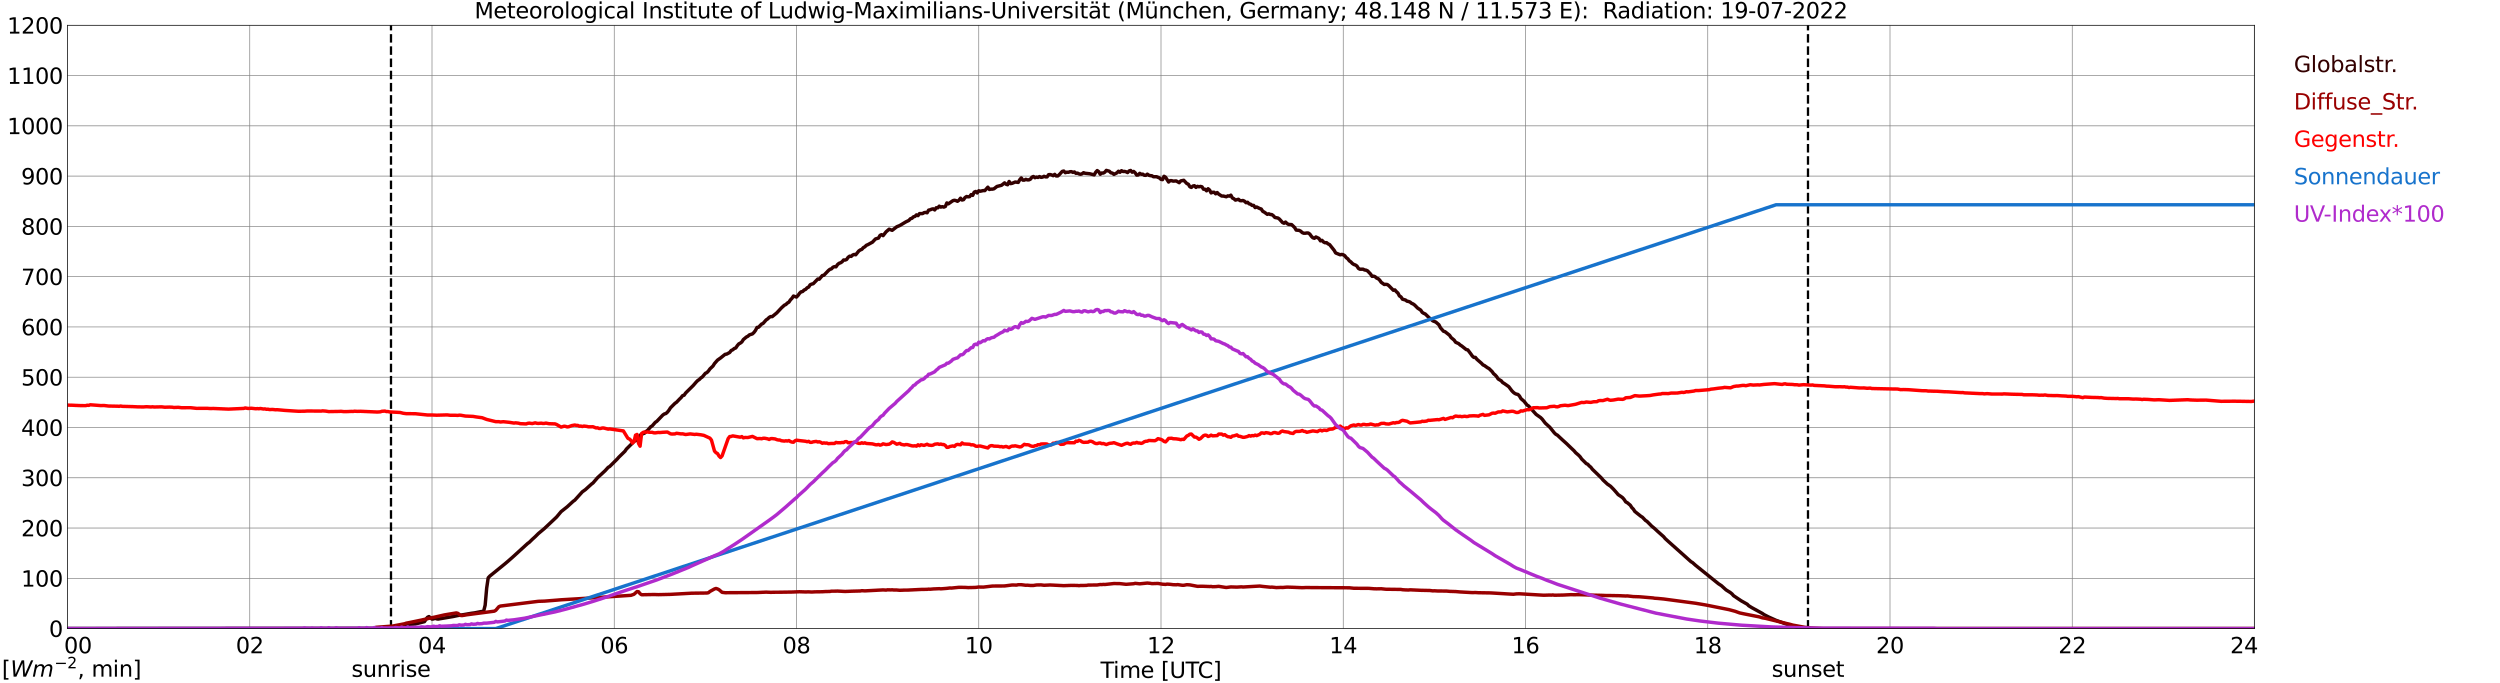 <?xml version="1.0" encoding="utf-8" standalone="no"?>
<!DOCTYPE svg PUBLIC "-//W3C//DTD SVG 1.1//EN"
  "http://www.w3.org/Graphics/SVG/1.1/DTD/svg11.dtd">
<svg xmlns:xlink="http://www.w3.org/1999/xlink" width="1085.4pt" height="296.64pt" viewBox="0 0 1085.4 296.64" xmlns="http://www.w3.org/2000/svg" version="1.1">
 <defs>
  <style type="text/css">*{stroke-linejoin: round; stroke-linecap: butt}</style>
 </defs>
 <g id="figure_1">
  <g id="patch_1">
   <path d="M 0 296.64 
L 1085.4 296.64 
L 1085.4 0 
L 0 0 
z
" style="fill: #ffffff"/>
  </g>
  <g id="axes_1">
   <g id="patch_2">
    <path d="M 29.306 272.909 
L 978.814 272.909 
L 978.814 10.976 
L 29.306 10.976 
z
" style="fill: #ffffff"/>
   </g>
   <g id="patch_3">
    <path d="M 978.814 272.909 
L 978.814 272.909 
L 978.814 10.976 
L 978.814 10.976 
z
" clip-path="url(#p9dd1145aef)" style="fill: #d3d3d3; opacity: 0.25; stroke: #d3d3d3; stroke-linejoin: miter"/>
   </g>
   <g id="matplotlib.axis_1">
    <g id="xtick_1">
     <g id="line2d_1">
      <path d="M 29.306 272.909 
L 29.306 10.976 
" clip-path="url(#p9dd1145aef)" style="fill: none; stroke: #808080; stroke-width: 0.3; stroke-linecap: square"/>
     </g>
     <g id="line2d_2"/>
     <g id="text_1">
      <!--    00 -->
      <g transform="translate(18.733 283.627) scale(0.095 -0.095)">
       <defs>
        <path id="DejaVuSans-20" transform="scale(0.016)"/>
        <path id="DejaVuSans-30" d="M 2034 4250 
Q 1547 4250 1301 3770 
Q 1056 3291 1056 2328 
Q 1056 1369 1301 889 
Q 1547 409 2034 409 
Q 2525 409 2770 889 
Q 3016 1369 3016 2328 
Q 3016 3291 2770 3770 
Q 2525 4250 2034 4250 
z
M 2034 4750 
Q 2819 4750 3233 4129 
Q 3647 3509 3647 2328 
Q 3647 1150 3233 529 
Q 2819 -91 2034 -91 
Q 1250 -91 836 529 
Q 422 1150 422 2328 
Q 422 3509 836 4129 
Q 1250 4750 2034 4750 
z
" transform="scale(0.016)"/>
       </defs>
       <use xlink:href="#DejaVuSans-20"/>
       <use xlink:href="#DejaVuSans-20" transform="translate(31.787 0)"/>
       <use xlink:href="#DejaVuSans-20" transform="translate(63.574 0)"/>
       <use xlink:href="#DejaVuSans-30" transform="translate(95.361 0)"/>
       <use xlink:href="#DejaVuSans-30" transform="translate(158.984 0)"/>
      </g>
     </g>
    </g>
    <g id="xtick_2">
     <g id="line2d_3">
      <path d="M 108.431 272.909 
L 108.431 10.976 
" clip-path="url(#p9dd1145aef)" style="fill: none; stroke: #808080; stroke-width: 0.3; stroke-linecap: square"/>
     </g>
     <g id="line2d_4"/>
     <g id="text_2">
      <!-- 02 -->
      <g transform="translate(102.387 283.627) scale(0.095 -0.095)">
       <defs>
        <path id="DejaVuSans-32" d="M 1228 531 
L 3431 531 
L 3431 0 
L 469 0 
L 469 531 
Q 828 903 1448 1529 
Q 2069 2156 2228 2338 
Q 2531 2678 2651 2914 
Q 2772 3150 2772 3378 
Q 2772 3750 2511 3984 
Q 2250 4219 1831 4219 
Q 1534 4219 1204 4116 
Q 875 4013 500 3803 
L 500 4441 
Q 881 4594 1212 4672 
Q 1544 4750 1819 4750 
Q 2544 4750 2975 4387 
Q 3406 4025 3406 3419 
Q 3406 3131 3298 2873 
Q 3191 2616 2906 2266 
Q 2828 2175 2409 1742 
Q 1991 1309 1228 531 
z
" transform="scale(0.016)"/>
       </defs>
       <use xlink:href="#DejaVuSans-30"/>
       <use xlink:href="#DejaVuSans-32" transform="translate(63.623 0)"/>
      </g>
     </g>
    </g>
    <g id="xtick_3">
     <g id="line2d_5">
      <path d="M 187.557 272.909 
L 187.557 10.976 
" clip-path="url(#p9dd1145aef)" style="fill: none; stroke: #808080; stroke-width: 0.3; stroke-linecap: square"/>
     </g>
     <g id="line2d_6"/>
     <g id="text_3">
      <!-- 04 -->
      <g transform="translate(181.513 283.627) scale(0.095 -0.095)">
       <defs>
        <path id="DejaVuSans-34" d="M 2419 4116 
L 825 1625 
L 2419 1625 
L 2419 4116 
z
M 2253 4666 
L 3047 4666 
L 3047 1625 
L 3713 1625 
L 3713 1100 
L 3047 1100 
L 3047 0 
L 2419 0 
L 2419 1100 
L 313 1100 
L 313 1709 
L 2253 4666 
z
" transform="scale(0.016)"/>
       </defs>
       <use xlink:href="#DejaVuSans-30"/>
       <use xlink:href="#DejaVuSans-34" transform="translate(63.623 0)"/>
      </g>
     </g>
    </g>
    <g id="xtick_4">
     <g id="line2d_7">
      <path d="M 266.683 272.909 
L 266.683 10.976 
" clip-path="url(#p9dd1145aef)" style="fill: none; stroke: #808080; stroke-width: 0.3; stroke-linecap: square"/>
     </g>
     <g id="line2d_8"/>
     <g id="text_4">
      <!-- 06 -->
      <g transform="translate(260.638 283.627) scale(0.095 -0.095)">
       <defs>
        <path id="DejaVuSans-36" d="M 2113 2584 
Q 1688 2584 1439 2293 
Q 1191 2003 1191 1497 
Q 1191 994 1439 701 
Q 1688 409 2113 409 
Q 2538 409 2786 701 
Q 3034 994 3034 1497 
Q 3034 2003 2786 2293 
Q 2538 2584 2113 2584 
z
M 3366 4563 
L 3366 3988 
Q 3128 4100 2886 4159 
Q 2644 4219 2406 4219 
Q 1781 4219 1451 3797 
Q 1122 3375 1075 2522 
Q 1259 2794 1537 2939 
Q 1816 3084 2150 3084 
Q 2853 3084 3261 2657 
Q 3669 2231 3669 1497 
Q 3669 778 3244 343 
Q 2819 -91 2113 -91 
Q 1303 -91 875 529 
Q 447 1150 447 2328 
Q 447 3434 972 4092 
Q 1497 4750 2381 4750 
Q 2619 4750 2861 4703 
Q 3103 4656 3366 4563 
z
" transform="scale(0.016)"/>
       </defs>
       <use xlink:href="#DejaVuSans-30"/>
       <use xlink:href="#DejaVuSans-36" transform="translate(63.623 0)"/>
      </g>
     </g>
    </g>
    <g id="xtick_5">
     <g id="line2d_9">
      <path d="M 345.808 272.909 
L 345.808 10.976 
" clip-path="url(#p9dd1145aef)" style="fill: none; stroke: #808080; stroke-width: 0.3; stroke-linecap: square"/>
     </g>
     <g id="line2d_10"/>
     <g id="text_5">
      <!-- 08 -->
      <g transform="translate(339.764 283.627) scale(0.095 -0.095)">
       <defs>
        <path id="DejaVuSans-38" d="M 2034 2216 
Q 1584 2216 1326 1975 
Q 1069 1734 1069 1313 
Q 1069 891 1326 650 
Q 1584 409 2034 409 
Q 2484 409 2743 651 
Q 3003 894 3003 1313 
Q 3003 1734 2745 1975 
Q 2488 2216 2034 2216 
z
M 1403 2484 
Q 997 2584 770 2862 
Q 544 3141 544 3541 
Q 544 4100 942 4425 
Q 1341 4750 2034 4750 
Q 2731 4750 3128 4425 
Q 3525 4100 3525 3541 
Q 3525 3141 3298 2862 
Q 3072 2584 2669 2484 
Q 3125 2378 3379 2068 
Q 3634 1759 3634 1313 
Q 3634 634 3220 271 
Q 2806 -91 2034 -91 
Q 1263 -91 848 271 
Q 434 634 434 1313 
Q 434 1759 690 2068 
Q 947 2378 1403 2484 
z
M 1172 3481 
Q 1172 3119 1398 2916 
Q 1625 2713 2034 2713 
Q 2441 2713 2670 2916 
Q 2900 3119 2900 3481 
Q 2900 3844 2670 4047 
Q 2441 4250 2034 4250 
Q 1625 4250 1398 4047 
Q 1172 3844 1172 3481 
z
" transform="scale(0.016)"/>
       </defs>
       <use xlink:href="#DejaVuSans-30"/>
       <use xlink:href="#DejaVuSans-38" transform="translate(63.623 0)"/>
      </g>
     </g>
    </g>
    <g id="xtick_6">
     <g id="line2d_11">
      <path d="M 424.934 272.909 
L 424.934 10.976 
" clip-path="url(#p9dd1145aef)" style="fill: none; stroke: #808080; stroke-width: 0.3; stroke-linecap: square"/>
     </g>
     <g id="line2d_12"/>
     <g id="text_6">
      <!-- 10 -->
      <g transform="translate(418.89 283.627) scale(0.095 -0.095)">
       <defs>
        <path id="DejaVuSans-31" d="M 794 531 
L 1825 531 
L 1825 4091 
L 703 3866 
L 703 4441 
L 1819 4666 
L 2450 4666 
L 2450 531 
L 3481 531 
L 3481 0 
L 794 0 
L 794 531 
z
" transform="scale(0.016)"/>
       </defs>
       <use xlink:href="#DejaVuSans-31"/>
       <use xlink:href="#DejaVuSans-30" transform="translate(63.623 0)"/>
      </g>
     </g>
    </g>
    <g id="xtick_7">
     <g id="line2d_13">
      <path d="M 504.06 272.909 
L 504.06 10.976 
" clip-path="url(#p9dd1145aef)" style="fill: none; stroke: #808080; stroke-width: 0.3; stroke-linecap: square"/>
     </g>
     <g id="line2d_14"/>
     <g id="text_7">
      <!-- 12 -->
      <g transform="translate(498.015 283.627) scale(0.095 -0.095)">
       <use xlink:href="#DejaVuSans-31"/>
       <use xlink:href="#DejaVuSans-32" transform="translate(63.623 0)"/>
      </g>
     </g>
    </g>
    <g id="xtick_8">
     <g id="line2d_15">
      <path d="M 583.185 272.909 
L 583.185 10.976 
" clip-path="url(#p9dd1145aef)" style="fill: none; stroke: #808080; stroke-width: 0.3; stroke-linecap: square"/>
     </g>
     <g id="line2d_16"/>
     <g id="text_8">
      <!-- 14 -->
      <g transform="translate(577.141 283.627) scale(0.095 -0.095)">
       <use xlink:href="#DejaVuSans-31"/>
       <use xlink:href="#DejaVuSans-34" transform="translate(63.623 0)"/>
      </g>
     </g>
    </g>
    <g id="xtick_9">
     <g id="line2d_17">
      <path d="M 662.311 272.909 
L 662.311 10.976 
" clip-path="url(#p9dd1145aef)" style="fill: none; stroke: #808080; stroke-width: 0.3; stroke-linecap: square"/>
     </g>
     <g id="line2d_18"/>
     <g id="text_9">
      <!-- 16 -->
      <g transform="translate(656.267 283.627) scale(0.095 -0.095)">
       <use xlink:href="#DejaVuSans-31"/>
       <use xlink:href="#DejaVuSans-36" transform="translate(63.623 0)"/>
      </g>
     </g>
    </g>
    <g id="xtick_10">
     <g id="line2d_19">
      <path d="M 741.437 272.909 
L 741.437 10.976 
" clip-path="url(#p9dd1145aef)" style="fill: none; stroke: #808080; stroke-width: 0.3; stroke-linecap: square"/>
     </g>
     <g id="line2d_20"/>
     <g id="text_10">
      <!-- 18 -->
      <g transform="translate(735.392 283.627) scale(0.095 -0.095)">
       <use xlink:href="#DejaVuSans-31"/>
       <use xlink:href="#DejaVuSans-38" transform="translate(63.623 0)"/>
      </g>
     </g>
    </g>
    <g id="xtick_11">
     <g id="line2d_21">
      <path d="M 820.562 272.909 
L 820.562 10.976 
" clip-path="url(#p9dd1145aef)" style="fill: none; stroke: #808080; stroke-width: 0.3; stroke-linecap: square"/>
     </g>
     <g id="line2d_22"/>
     <g id="text_11">
      <!-- 20 -->
      <g transform="translate(814.518 283.627) scale(0.095 -0.095)">
       <use xlink:href="#DejaVuSans-32"/>
       <use xlink:href="#DejaVuSans-30" transform="translate(63.623 0)"/>
      </g>
     </g>
    </g>
    <g id="xtick_12">
     <g id="line2d_23">
      <path d="M 899.688 272.909 
L 899.688 10.976 
" clip-path="url(#p9dd1145aef)" style="fill: none; stroke: #808080; stroke-width: 0.3; stroke-linecap: square"/>
     </g>
     <g id="line2d_24"/>
     <g id="text_12">
      <!-- 22 -->
      <g transform="translate(893.644 283.627) scale(0.095 -0.095)">
       <use xlink:href="#DejaVuSans-32"/>
       <use xlink:href="#DejaVuSans-32" transform="translate(63.623 0)"/>
      </g>
     </g>
    </g>
    <g id="xtick_13">
     <g id="line2d_25">
      <path d="M 978.814 272.909 
L 978.814 10.976 
" clip-path="url(#p9dd1145aef)" style="fill: none; stroke: #808080; stroke-width: 0.3; stroke-linecap: square"/>
     </g>
     <g id="line2d_26"/>
     <g id="text_13">
      <!-- 24    -->
      <g transform="translate(968.241 283.627) scale(0.095 -0.095)">
       <use xlink:href="#DejaVuSans-32"/>
       <use xlink:href="#DejaVuSans-34" transform="translate(63.623 0)"/>
       <use xlink:href="#DejaVuSans-20" transform="translate(127.246 0)"/>
       <use xlink:href="#DejaVuSans-20" transform="translate(159.033 0)"/>
       <use xlink:href="#DejaVuSans-20" transform="translate(190.82 0)"/>
      </g>
     </g>
    </g>
    <g id="text_14">
     <!-- Time [UTC] -->
     <g transform="translate(477.806 294.322) scale(0.095 -0.095)">
      <defs>
       <path id="DejaVuSans-54" d="M -19 4666 
L 3928 4666 
L 3928 4134 
L 2272 4134 
L 2272 0 
L 1638 0 
L 1638 4134 
L -19 4134 
L -19 4666 
z
" transform="scale(0.016)"/>
       <path id="DejaVuSans-69" d="M 603 3500 
L 1178 3500 
L 1178 0 
L 603 0 
L 603 3500 
z
M 603 4863 
L 1178 4863 
L 1178 4134 
L 603 4134 
L 603 4863 
z
" transform="scale(0.016)"/>
       <path id="DejaVuSans-6d" d="M 3328 2828 
Q 3544 3216 3844 3400 
Q 4144 3584 4550 3584 
Q 5097 3584 5394 3201 
Q 5691 2819 5691 2113 
L 5691 0 
L 5113 0 
L 5113 2094 
Q 5113 2597 4934 2840 
Q 4756 3084 4391 3084 
Q 3944 3084 3684 2787 
Q 3425 2491 3425 1978 
L 3425 0 
L 2847 0 
L 2847 2094 
Q 2847 2600 2669 2842 
Q 2491 3084 2119 3084 
Q 1678 3084 1418 2786 
Q 1159 2488 1159 1978 
L 1159 0 
L 581 0 
L 581 3500 
L 1159 3500 
L 1159 2956 
Q 1356 3278 1631 3431 
Q 1906 3584 2284 3584 
Q 2666 3584 2933 3390 
Q 3200 3197 3328 2828 
z
" transform="scale(0.016)"/>
       <path id="DejaVuSans-65" d="M 3597 1894 
L 3597 1613 
L 953 1613 
Q 991 1019 1311 708 
Q 1631 397 2203 397 
Q 2534 397 2845 478 
Q 3156 559 3463 722 
L 3463 178 
Q 3153 47 2828 -22 
Q 2503 -91 2169 -91 
Q 1331 -91 842 396 
Q 353 884 353 1716 
Q 353 2575 817 3079 
Q 1281 3584 2069 3584 
Q 2775 3584 3186 3129 
Q 3597 2675 3597 1894 
z
M 3022 2063 
Q 3016 2534 2758 2815 
Q 2500 3097 2075 3097 
Q 1594 3097 1305 2825 
Q 1016 2553 972 2059 
L 3022 2063 
z
" transform="scale(0.016)"/>
       <path id="DejaVuSans-5b" d="M 550 4863 
L 1875 4863 
L 1875 4416 
L 1125 4416 
L 1125 -397 
L 1875 -397 
L 1875 -844 
L 550 -844 
L 550 4863 
z
" transform="scale(0.016)"/>
       <path id="DejaVuSans-55" d="M 556 4666 
L 1191 4666 
L 1191 1831 
Q 1191 1081 1462 751 
Q 1734 422 2344 422 
Q 2950 422 3222 751 
Q 3494 1081 3494 1831 
L 3494 4666 
L 4128 4666 
L 4128 1753 
Q 4128 841 3676 375 
Q 3225 -91 2344 -91 
Q 1459 -91 1007 375 
Q 556 841 556 1753 
L 556 4666 
z
" transform="scale(0.016)"/>
       <path id="DejaVuSans-43" d="M 4122 4306 
L 4122 3641 
Q 3803 3938 3442 4084 
Q 3081 4231 2675 4231 
Q 1875 4231 1450 3742 
Q 1025 3253 1025 2328 
Q 1025 1406 1450 917 
Q 1875 428 2675 428 
Q 3081 428 3442 575 
Q 3803 722 4122 1019 
L 4122 359 
Q 3791 134 3420 21 
Q 3050 -91 2638 -91 
Q 1578 -91 968 557 
Q 359 1206 359 2328 
Q 359 3453 968 4101 
Q 1578 4750 2638 4750 
Q 3056 4750 3426 4639 
Q 3797 4528 4122 4306 
z
" transform="scale(0.016)"/>
       <path id="DejaVuSans-5d" d="M 1947 4863 
L 1947 -844 
L 622 -844 
L 622 -397 
L 1369 -397 
L 1369 4416 
L 622 4416 
L 622 4863 
L 1947 4863 
z
" transform="scale(0.016)"/>
      </defs>
      <use xlink:href="#DejaVuSans-54"/>
      <use xlink:href="#DejaVuSans-69" transform="translate(57.959 0)"/>
      <use xlink:href="#DejaVuSans-6d" transform="translate(85.742 0)"/>
      <use xlink:href="#DejaVuSans-65" transform="translate(183.154 0)"/>
      <use xlink:href="#DejaVuSans-20" transform="translate(244.678 0)"/>
      <use xlink:href="#DejaVuSans-5b" transform="translate(276.465 0)"/>
      <use xlink:href="#DejaVuSans-55" transform="translate(315.479 0)"/>
      <use xlink:href="#DejaVuSans-54" transform="translate(388.672 0)"/>
      <use xlink:href="#DejaVuSans-43" transform="translate(443.881 0)"/>
      <use xlink:href="#DejaVuSans-5d" transform="translate(513.705 0)"/>
     </g>
    </g>
   </g>
   <g id="matplotlib.axis_2">
    <g id="ytick_1">
     <g id="line2d_27">
      <path d="M 29.306 272.909 
L 978.814 272.909 
" clip-path="url(#p9dd1145aef)" style="fill: none; stroke: #808080; stroke-width: 0.3; stroke-linecap: square"/>
     </g>
     <g id="line2d_28"/>
     <g id="text_15">
      <!-- 0 -->
      <g transform="translate(21.261 276.518) scale(0.095 -0.095)">
       <use xlink:href="#DejaVuSans-30"/>
      </g>
     </g>
    </g>
    <g id="ytick_2">
     <g id="line2d_29">
      <path d="M 29.306 251.081 
L 978.814 251.081 
" clip-path="url(#p9dd1145aef)" style="fill: none; stroke: #808080; stroke-width: 0.3; stroke-linecap: square"/>
     </g>
     <g id="line2d_30"/>
     <g id="text_16">
      <!-- 100 -->
      <g transform="translate(9.173 254.69) scale(0.095 -0.095)">
       <use xlink:href="#DejaVuSans-31"/>
       <use xlink:href="#DejaVuSans-30" transform="translate(63.623 0)"/>
       <use xlink:href="#DejaVuSans-30" transform="translate(127.246 0)"/>
      </g>
     </g>
    </g>
    <g id="ytick_3">
     <g id="line2d_31">
      <path d="M 29.306 229.253 
L 978.814 229.253 
" clip-path="url(#p9dd1145aef)" style="fill: none; stroke: #808080; stroke-width: 0.3; stroke-linecap: square"/>
     </g>
     <g id="line2d_32"/>
     <g id="text_17">
      <!-- 200 -->
      <g transform="translate(9.173 232.863) scale(0.095 -0.095)">
       <use xlink:href="#DejaVuSans-32"/>
       <use xlink:href="#DejaVuSans-30" transform="translate(63.623 0)"/>
       <use xlink:href="#DejaVuSans-30" transform="translate(127.246 0)"/>
      </g>
     </g>
    </g>
    <g id="ytick_4">
     <g id="line2d_33">
      <path d="M 29.306 207.426 
L 978.814 207.426 
" clip-path="url(#p9dd1145aef)" style="fill: none; stroke: #808080; stroke-width: 0.3; stroke-linecap: square"/>
     </g>
     <g id="line2d_34"/>
     <g id="text_18">
      <!-- 300 -->
      <g transform="translate(9.173 211.035) scale(0.095 -0.095)">
       <defs>
        <path id="DejaVuSans-33" d="M 2597 2516 
Q 3050 2419 3304 2112 
Q 3559 1806 3559 1356 
Q 3559 666 3084 287 
Q 2609 -91 1734 -91 
Q 1441 -91 1130 -33 
Q 819 25 488 141 
L 488 750 
Q 750 597 1062 519 
Q 1375 441 1716 441 
Q 2309 441 2620 675 
Q 2931 909 2931 1356 
Q 2931 1769 2642 2001 
Q 2353 2234 1838 2234 
L 1294 2234 
L 1294 2753 
L 1863 2753 
Q 2328 2753 2575 2939 
Q 2822 3125 2822 3475 
Q 2822 3834 2567 4026 
Q 2313 4219 1838 4219 
Q 1578 4219 1281 4162 
Q 984 4106 628 3988 
L 628 4550 
Q 988 4650 1302 4700 
Q 1616 4750 1894 4750 
Q 2613 4750 3031 4423 
Q 3450 4097 3450 3541 
Q 3450 3153 3228 2886 
Q 3006 2619 2597 2516 
z
" transform="scale(0.016)"/>
       </defs>
       <use xlink:href="#DejaVuSans-33"/>
       <use xlink:href="#DejaVuSans-30" transform="translate(63.623 0)"/>
       <use xlink:href="#DejaVuSans-30" transform="translate(127.246 0)"/>
      </g>
     </g>
    </g>
    <g id="ytick_5">
     <g id="line2d_35">
      <path d="M 29.306 185.598 
L 978.814 185.598 
" clip-path="url(#p9dd1145aef)" style="fill: none; stroke: #808080; stroke-width: 0.3; stroke-linecap: square"/>
     </g>
     <g id="line2d_36"/>
     <g id="text_19">
      <!-- 400 -->
      <g transform="translate(9.173 189.207) scale(0.095 -0.095)">
       <use xlink:href="#DejaVuSans-34"/>
       <use xlink:href="#DejaVuSans-30" transform="translate(63.623 0)"/>
       <use xlink:href="#DejaVuSans-30" transform="translate(127.246 0)"/>
      </g>
     </g>
    </g>
    <g id="ytick_6">
     <g id="line2d_37">
      <path d="M 29.306 163.77 
L 978.814 163.77 
" clip-path="url(#p9dd1145aef)" style="fill: none; stroke: #808080; stroke-width: 0.3; stroke-linecap: square"/>
     </g>
     <g id="line2d_38"/>
     <g id="text_20">
      <!-- 500 -->
      <g transform="translate(9.173 167.379) scale(0.095 -0.095)">
       <defs>
        <path id="DejaVuSans-35" d="M 691 4666 
L 3169 4666 
L 3169 4134 
L 1269 4134 
L 1269 2991 
Q 1406 3038 1543 3061 
Q 1681 3084 1819 3084 
Q 2600 3084 3056 2656 
Q 3513 2228 3513 1497 
Q 3513 744 3044 326 
Q 2575 -91 1722 -91 
Q 1428 -91 1123 -41 
Q 819 9 494 109 
L 494 744 
Q 775 591 1075 516 
Q 1375 441 1709 441 
Q 2250 441 2565 725 
Q 2881 1009 2881 1497 
Q 2881 1984 2565 2268 
Q 2250 2553 1709 2553 
Q 1456 2553 1204 2497 
Q 953 2441 691 2322 
L 691 4666 
z
" transform="scale(0.016)"/>
       </defs>
       <use xlink:href="#DejaVuSans-35"/>
       <use xlink:href="#DejaVuSans-30" transform="translate(63.623 0)"/>
       <use xlink:href="#DejaVuSans-30" transform="translate(127.246 0)"/>
      </g>
     </g>
    </g>
    <g id="ytick_7">
     <g id="line2d_39">
      <path d="M 29.306 141.942 
L 978.814 141.942 
" clip-path="url(#p9dd1145aef)" style="fill: none; stroke: #808080; stroke-width: 0.3; stroke-linecap: square"/>
     </g>
     <g id="line2d_40"/>
     <g id="text_21">
      <!-- 600 -->
      <g transform="translate(9.173 145.551) scale(0.095 -0.095)">
       <use xlink:href="#DejaVuSans-36"/>
       <use xlink:href="#DejaVuSans-30" transform="translate(63.623 0)"/>
       <use xlink:href="#DejaVuSans-30" transform="translate(127.246 0)"/>
      </g>
     </g>
    </g>
    <g id="ytick_8">
     <g id="line2d_41">
      <path d="M 29.306 120.114 
L 978.814 120.114 
" clip-path="url(#p9dd1145aef)" style="fill: none; stroke: #808080; stroke-width: 0.3; stroke-linecap: square"/>
     </g>
     <g id="line2d_42"/>
     <g id="text_22">
      <!-- 700 -->
      <g transform="translate(9.173 123.724) scale(0.095 -0.095)">
       <defs>
        <path id="DejaVuSans-37" d="M 525 4666 
L 3525 4666 
L 3525 4397 
L 1831 0 
L 1172 0 
L 2766 4134 
L 525 4134 
L 525 4666 
z
" transform="scale(0.016)"/>
       </defs>
       <use xlink:href="#DejaVuSans-37"/>
       <use xlink:href="#DejaVuSans-30" transform="translate(63.623 0)"/>
       <use xlink:href="#DejaVuSans-30" transform="translate(127.246 0)"/>
      </g>
     </g>
    </g>
    <g id="ytick_9">
     <g id="line2d_43">
      <path d="M 29.306 98.287 
L 978.814 98.287 
" clip-path="url(#p9dd1145aef)" style="fill: none; stroke: #808080; stroke-width: 0.3; stroke-linecap: square"/>
     </g>
     <g id="line2d_44"/>
     <g id="text_23">
      <!-- 800 -->
      <g transform="translate(9.173 101.896) scale(0.095 -0.095)">
       <use xlink:href="#DejaVuSans-38"/>
       <use xlink:href="#DejaVuSans-30" transform="translate(63.623 0)"/>
       <use xlink:href="#DejaVuSans-30" transform="translate(127.246 0)"/>
      </g>
     </g>
    </g>
    <g id="ytick_10">
     <g id="line2d_45">
      <path d="M 29.306 76.459 
L 978.814 76.459 
" clip-path="url(#p9dd1145aef)" style="fill: none; stroke: #808080; stroke-width: 0.3; stroke-linecap: square"/>
     </g>
     <g id="line2d_46"/>
     <g id="text_24">
      <!-- 900 -->
      <g transform="translate(9.173 80.068) scale(0.095 -0.095)">
       <defs>
        <path id="DejaVuSans-39" d="M 703 97 
L 703 672 
Q 941 559 1184 500 
Q 1428 441 1663 441 
Q 2288 441 2617 861 
Q 2947 1281 2994 2138 
Q 2813 1869 2534 1725 
Q 2256 1581 1919 1581 
Q 1219 1581 811 2004 
Q 403 2428 403 3163 
Q 403 3881 828 4315 
Q 1253 4750 1959 4750 
Q 2769 4750 3195 4129 
Q 3622 3509 3622 2328 
Q 3622 1225 3098 567 
Q 2575 -91 1691 -91 
Q 1453 -91 1209 -44 
Q 966 3 703 97 
z
M 1959 2075 
Q 2384 2075 2632 2365 
Q 2881 2656 2881 3163 
Q 2881 3666 2632 3958 
Q 2384 4250 1959 4250 
Q 1534 4250 1286 3958 
Q 1038 3666 1038 3163 
Q 1038 2656 1286 2365 
Q 1534 2075 1959 2075 
z
" transform="scale(0.016)"/>
       </defs>
       <use xlink:href="#DejaVuSans-39"/>
       <use xlink:href="#DejaVuSans-30" transform="translate(63.623 0)"/>
       <use xlink:href="#DejaVuSans-30" transform="translate(127.246 0)"/>
      </g>
     </g>
    </g>
    <g id="ytick_11">
     <g id="line2d_47">
      <path d="M 29.306 54.631 
L 978.814 54.631 
" clip-path="url(#p9dd1145aef)" style="fill: none; stroke: #808080; stroke-width: 0.3; stroke-linecap: square"/>
     </g>
     <g id="line2d_48"/>
     <g id="text_25">
      <!-- 1000 -->
      <g transform="translate(3.128 58.24) scale(0.095 -0.095)">
       <use xlink:href="#DejaVuSans-31"/>
       <use xlink:href="#DejaVuSans-30" transform="translate(63.623 0)"/>
       <use xlink:href="#DejaVuSans-30" transform="translate(127.246 0)"/>
       <use xlink:href="#DejaVuSans-30" transform="translate(190.869 0)"/>
      </g>
     </g>
    </g>
    <g id="ytick_12">
     <g id="line2d_49">
      <path d="M 29.306 32.803 
L 978.814 32.803 
" clip-path="url(#p9dd1145aef)" style="fill: none; stroke: #808080; stroke-width: 0.3; stroke-linecap: square"/>
     </g>
     <g id="line2d_50"/>
     <g id="text_26">
      <!-- 1100 -->
      <g transform="translate(3.128 36.413) scale(0.095 -0.095)">
       <use xlink:href="#DejaVuSans-31"/>
       <use xlink:href="#DejaVuSans-31" transform="translate(63.623 0)"/>
       <use xlink:href="#DejaVuSans-30" transform="translate(127.246 0)"/>
       <use xlink:href="#DejaVuSans-30" transform="translate(190.869 0)"/>
      </g>
     </g>
    </g>
    <g id="ytick_13">
     <g id="line2d_51">
      <path d="M 29.306 10.976 
L 978.814 10.976 
" clip-path="url(#p9dd1145aef)" style="fill: none; stroke: #808080; stroke-width: 0.3; stroke-linecap: square"/>
     </g>
     <g id="line2d_52"/>
     <g id="text_27">
      <!-- 1200 -->
      <g transform="translate(3.128 14.585) scale(0.095 -0.095)">
       <use xlink:href="#DejaVuSans-31"/>
       <use xlink:href="#DejaVuSans-32" transform="translate(63.623 0)"/>
       <use xlink:href="#DejaVuSans-30" transform="translate(127.246 0)"/>
       <use xlink:href="#DejaVuSans-30" transform="translate(190.869 0)"/>
      </g>
     </g>
    </g>
   </g>
   <g id="line2d_53">
    <path d="M 169.754 272.909 
L 169.754 10.976 
" clip-path="url(#p9dd1145aef)" style="fill: none; stroke-dasharray: 3.7,1.6; stroke-dashoffset: 0; stroke: #000000"/>
   </g>
   <g id="line2d_54">
    <path d="M 784.956 272.909 
L 784.956 10.976 
" clip-path="url(#p9dd1145aef)" style="fill: none; stroke-dasharray: 3.7,1.6; stroke-dashoffset: 0; stroke: #000000"/>
   </g>
   <g id="line2d_55">
    <path d="M 29.306 272.909 
L 165.138 272.826 
L 169.754 272.405 
L 173.71 271.678 
L 175.688 271.239 
L 177.007 270.918 
L 177.666 271.036 
L 180.304 270.903 
L 184.26 269.905 
L 185.579 268.015 
L 186.238 267.694 
L 187.557 268.792 
L 188.216 268.707 
L 188.876 268.404 
L 189.535 268.674 
L 190.195 268.775 
L 196.788 267.661 
L 198.767 267.238 
L 201.404 266.834 
L 204.701 266.26 
L 206.02 266.09 
L 208.657 265.568 
L 209.976 265.383 
L 210.635 262.748 
L 211.295 255.337 
L 211.954 250.88 
L 212.614 250.153 
L 219.207 244.803 
L 220.526 243.688 
L 222.504 241.95 
L 229.098 235.941 
L 229.757 235.485 
L 231.076 234.184 
L 232.395 232.986 
L 233.714 231.67 
L 236.351 229.474 
L 241.626 224.495 
L 243.604 222.131 
L 246.242 220.038 
L 248.88 217.623 
L 249.539 217.167 
L 252.836 213.522 
L 254.155 212.577 
L 256.792 210.18 
L 257.451 209.689 
L 259.43 207.393 
L 262.726 204.354 
L 264.045 202.903 
L 264.705 202.532 
L 268.002 199.258 
L 268.661 198.498 
L 269.98 197.214 
L 271.298 195.931 
L 271.958 194.968 
L 274.595 192.351 
L 275.255 191.576 
L 276.573 191.07 
L 277.892 188.992 
L 278.552 188.52 
L 279.87 188.032 
L 280.53 187.305 
L 281.189 186.816 
L 282.508 185.297 
L 283.167 184.891 
L 284.486 183.371 
L 285.145 182.933 
L 287.783 180.18 
L 288.442 179.724 
L 289.102 179.538 
L 289.761 178.949 
L 290.42 178.122 
L 291.08 177.074 
L 293.058 175.099 
L 293.717 174.645 
L 295.036 173.259 
L 295.696 172.634 
L 296.355 171.757 
L 297.014 171.589 
L 297.674 170.626 
L 300.971 167.367 
L 302.289 165.848 
L 302.949 165.191 
L 303.608 164.768 
L 304.267 164.093 
L 304.927 163.654 
L 306.246 162.067 
L 306.905 161.764 
L 307.564 161.087 
L 308.224 160.16 
L 309.543 158.909 
L 310.202 157.846 
L 311.521 156.344 
L 312.839 155.417 
L 314.818 153.83 
L 315.477 153.745 
L 316.796 153.035 
L 317.455 152.175 
L 318.114 151.87 
L 318.774 151.313 
L 319.433 151.077 
L 320.093 150.082 
L 320.752 149.305 
L 321.411 148.966 
L 322.071 148.46 
L 322.73 147.43 
L 324.049 146.317 
L 324.708 145.978 
L 325.368 145.389 
L 326.686 144.965 
L 327.346 144.324 
L 328.005 143.446 
L 328.665 142.163 
L 329.324 142.08 
L 330.643 140.711 
L 331.302 140.408 
L 332.621 138.906 
L 333.28 138.467 
L 333.94 137.808 
L 334.599 137.437 
L 335.258 137.47 
L 337.236 135.85 
L 339.215 133.722 
L 340.533 132.508 
L 341.193 132.203 
L 341.852 131.563 
L 342.512 131.175 
L 343.171 130.195 
L 343.83 129.52 
L 344.49 128.54 
L 345.808 128.961 
L 346.468 128.269 
L 347.127 127.342 
L 347.787 126.7 
L 348.446 126.582 
L 349.105 125.923 
L 349.765 125.637 
L 350.424 124.945 
L 351.083 124.642 
L 351.743 123.629 
L 352.402 123.341 
L 353.062 123.188 
L 355.04 121.147 
L 355.699 121.215 
L 357.018 119.628 
L 357.677 119.525 
L 359.655 117.467 
L 360.315 116.925 
L 360.974 116.74 
L 361.634 116.031 
L 362.293 115.762 
L 362.952 115.845 
L 363.612 114.882 
L 364.271 114.326 
L 364.93 114.09 
L 365.59 113.669 
L 366.249 112.874 
L 366.909 112.907 
L 367.568 112.654 
L 368.227 111.709 
L 368.887 111.22 
L 369.546 111.32 
L 370.206 110.713 
L 370.865 110.46 
L 371.524 110.613 
L 372.843 108.974 
L 373.502 108.52 
L 374.162 108.266 
L 374.821 107.522 
L 375.481 107.151 
L 376.14 106.494 
L 376.799 106.223 
L 378.118 105.496 
L 378.777 105.143 
L 380.096 103.741 
L 381.415 103.353 
L 382.074 102.187 
L 382.734 101.884 
L 383.393 102.307 
L 384.712 100.635 
L 386.031 99.505 
L 387.349 99.994 
L 389.328 98.457 
L 390.646 97.918 
L 393.284 96.331 
L 394.603 95.707 
L 395.262 94.962 
L 395.921 94.777 
L 396.581 94.135 
L 397.24 93.967 
L 397.899 93.293 
L 398.559 93.613 
L 399.218 92.734 
L 400.537 92.734 
L 401.196 92.33 
L 401.856 92.212 
L 402.515 92.38 
L 403.175 91.232 
L 403.834 91.097 
L 404.493 90.811 
L 405.153 90.675 
L 405.812 91.147 
L 406.471 90.202 
L 407.131 90.237 
L 407.79 89.51 
L 408.45 89.916 
L 409.109 89.713 
L 409.768 89.916 
L 410.428 89.645 
L 411.087 88.108 
L 411.746 88.497 
L 413.725 87.113 
L 414.384 86.945 
L 415.043 87.096 
L 415.703 87.399 
L 416.362 86.91 
L 417.022 86.05 
L 417.681 86.842 
L 418.34 86.674 
L 419 85.747 
L 419.659 85.323 
L 420.318 85.459 
L 420.978 85.373 
L 421.637 84.481 
L 422.297 84.817 
L 422.956 83.433 
L 423.615 83.13 
L 424.275 83.771 
L 424.934 82.826 
L 425.593 83.027 
L 426.912 82.741 
L 427.572 82.758 
L 428.89 81.272 
L 429.55 82.267 
L 430.209 82.099 
L 430.869 82.117 
L 431.528 81.964 
L 432.847 80.951 
L 434.825 80.445 
L 436.144 79.399 
L 436.803 79.989 
L 437.462 80.209 
L 438.122 78.79 
L 438.781 79.72 
L 439.44 79.585 
L 440.759 79.026 
L 442.078 79.196 
L 442.737 78.031 
L 443.397 77.253 
L 444.056 78.199 
L 444.716 78.216 
L 445.375 77.862 
L 446.034 78.098 
L 446.694 78.098 
L 447.353 77.795 
L 448.012 76.95 
L 448.672 76.629 
L 449.331 77.153 
L 449.991 76.882 
L 450.65 77.035 
L 451.309 76.664 
L 451.969 77 
L 452.628 76.9 
L 453.287 76.546 
L 453.947 76.799 
L 454.606 76.782 
L 455.266 75.837 
L 455.925 75.787 
L 456.584 75.955 
L 457.244 76.276 
L 457.903 75.702 
L 458.563 76.393 
L 459.222 76.393 
L 459.881 75.837 
L 461.2 74.401 
L 461.859 74.265 
L 462.519 74.975 
L 463.178 74.756 
L 463.838 74.807 
L 464.497 74.571 
L 465.156 74.518 
L 465.816 74.839 
L 466.475 74.654 
L 467.134 75.263 
L 467.794 75.145 
L 468.453 75.499 
L 469.113 75.667 
L 469.772 75.466 
L 470.431 74.975 
L 471.091 75.228 
L 473.069 75.431 
L 475.047 75.92 
L 475.706 74.789 
L 476.366 74.064 
L 477.025 74.536 
L 477.685 75.651 
L 478.344 75.11 
L 479.003 75.145 
L 479.663 74.756 
L 480.322 73.979 
L 481.641 74.35 
L 482.3 75.042 
L 482.96 75.145 
L 483.619 75.702 
L 484.938 75.027 
L 485.597 74.35 
L 486.256 74.789 
L 486.916 74.115 
L 487.575 74.468 
L 488.235 74.418 
L 488.894 74.586 
L 489.553 74.924 
L 490.213 74.215 
L 490.872 74.012 
L 491.532 74.756 
L 492.191 74.436 
L 492.85 75.027 
L 493.51 76.022 
L 494.169 75.955 
L 494.828 75.263 
L 495.488 75.667 
L 496.147 75.616 
L 496.807 76.09 
L 497.466 76.123 
L 498.125 75.616 
L 498.785 76.09 
L 499.444 76.258 
L 500.103 76.308 
L 500.763 76.732 
L 502.082 76.714 
L 503.4 77.253 
L 504.06 77.88 
L 504.719 77.98 
L 505.379 76.546 
L 506.038 76.95 
L 507.357 79.026 
L 508.016 78.437 
L 508.675 78.437 
L 509.335 78.64 
L 510.654 78.554 
L 511.972 79.314 
L 512.632 78.537 
L 513.95 78.284 
L 515.269 79.685 
L 515.929 79.973 
L 516.588 81.086 
L 517.247 81.357 
L 517.907 80.766 
L 518.566 80.63 
L 519.226 81.357 
L 519.885 80.901 
L 520.544 81.104 
L 521.204 80.934 
L 521.863 81.119 
L 522.522 82.149 
L 523.182 82.167 
L 523.841 82.841 
L 524.501 81.946 
L 525.16 82.521 
L 525.819 83.754 
L 526.479 83.483 
L 527.138 83.483 
L 527.797 84.142 
L 528.457 83.601 
L 529.116 84.293 
L 530.435 85.12 
L 531.094 85.105 
L 532.413 85.426 
L 533.073 85.037 
L 533.732 85.155 
L 534.391 84.734 
L 535.051 85.965 
L 535.71 86.286 
L 536.369 86.877 
L 537.688 86.522 
L 538.348 87.113 
L 539.007 87.146 
L 539.666 87.045 
L 540.326 87.366 
L 540.985 88.008 
L 541.644 87.822 
L 542.304 88.497 
L 542.963 88.667 
L 543.623 89.189 
L 544.282 89.174 
L 544.941 90.119 
L 545.601 89.866 
L 546.919 90.54 
L 547.579 90.743 
L 548.238 91.756 
L 548.898 92.094 
L 550.216 93.055 
L 550.876 92.836 
L 551.535 93.122 
L 552.195 93.175 
L 552.854 93.681 
L 553.513 94.423 
L 554.832 94.659 
L 555.491 95.133 
L 556.81 96.599 
L 557.47 96.92 
L 558.129 96.414 
L 558.788 97.056 
L 559.448 97.427 
L 560.766 97.512 
L 562.085 98.778 
L 562.745 99.893 
L 564.063 100.026 
L 564.723 100.382 
L 565.382 100.989 
L 566.042 101.26 
L 566.701 101.26 
L 567.36 101.142 
L 568.02 101.175 
L 568.679 101.648 
L 569.338 102.576 
L 569.998 103.235 
L 570.657 103.453 
L 571.317 102.881 
L 572.635 103.521 
L 573.295 104.569 
L 573.954 104.348 
L 574.613 105.058 
L 575.273 105.396 
L 575.932 105.346 
L 576.592 105.885 
L 577.251 106.188 
L 579.229 108.67 
L 579.889 109.818 
L 581.207 110.36 
L 581.867 110.628 
L 582.526 110.46 
L 583.185 110.613 
L 583.845 111.017 
L 584.504 111.879 
L 585.164 112.368 
L 585.823 113.245 
L 586.482 113.701 
L 587.142 114.393 
L 587.801 114.832 
L 588.46 115.053 
L 589.12 115.509 
L 589.779 116.537 
L 590.439 116.893 
L 591.757 116.858 
L 592.417 117.196 
L 593.076 117.297 
L 593.736 117.602 
L 595.054 118.986 
L 595.714 119.981 
L 596.373 119.896 
L 597.032 120.149 
L 597.692 120.758 
L 598.351 120.994 
L 599.011 121.636 
L 599.67 122.564 
L 600.989 123.509 
L 601.648 123.441 
L 602.307 123.526 
L 602.967 124 
L 604.945 126.025 
L 605.604 125.873 
L 606.264 126.65 
L 606.923 127.241 
L 607.582 128.49 
L 608.242 128.896 
L 608.901 129.891 
L 610.22 130.262 
L 610.879 130.769 
L 611.539 130.886 
L 612.198 131.14 
L 612.858 131.696 
L 613.517 131.967 
L 614.176 132.441 
L 615.495 133.774 
L 616.814 134.634 
L 617.473 135.614 
L 618.133 136.036 
L 618.792 136.322 
L 620.77 138.229 
L 622.089 139.31 
L 623.408 139.851 
L 624.726 141.017 
L 625.386 142.298 
L 626.705 143.817 
L 627.364 144.003 
L 629.342 145.557 
L 630.001 146.552 
L 631.32 147.65 
L 631.98 148.595 
L 633.298 149.187 
L 633.958 149.794 
L 634.617 150.2 
L 636.595 151.787 
L 637.255 151.904 
L 638.573 153.644 
L 639.233 154.589 
L 639.892 155.163 
L 640.552 155.163 
L 641.211 155.991 
L 643.189 157.711 
L 643.848 158.42 
L 644.508 158.723 
L 645.827 159.671 
L 646.486 160.024 
L 647.805 161.323 
L 648.464 162.253 
L 649.123 162.792 
L 649.783 163.519 
L 650.442 164.532 
L 651.761 165.324 
L 652.42 166.101 
L 653.08 166.49 
L 654.399 167.417 
L 655.058 167.891 
L 656.377 169.646 
L 657.036 170.323 
L 657.695 170.829 
L 658.355 171.115 
L 659.014 171.233 
L 659.674 171.91 
L 660.333 173.058 
L 661.652 174.188 
L 662.97 175.843 
L 663.63 176.247 
L 666.927 179.912 
L 668.905 181.311 
L 669.564 181.97 
L 670.883 183.692 
L 672.861 185.482 
L 674.18 187.119 
L 674.839 187.946 
L 675.499 188.571 
L 676.158 188.924 
L 678.136 190.782 
L 680.114 192.572 
L 682.092 194.479 
L 683.411 195.728 
L 684.071 196.523 
L 685.389 197.653 
L 686.049 198.345 
L 686.708 199.308 
L 688.027 200.591 
L 688.686 201.266 
L 689.346 201.569 
L 690.005 202.296 
L 690.664 202.835 
L 691.324 203.713 
L 695.28 207.546 
L 695.939 208.373 
L 697.918 210.213 
L 699.236 211.108 
L 700.555 212.442 
L 701.874 213.943 
L 702.533 214.738 
L 703.852 215.615 
L 704.511 216.122 
L 705.171 216.899 
L 705.83 217.912 
L 706.49 218.248 
L 707.808 219.346 
L 708.468 220.376 
L 709.127 221.033 
L 709.786 222.063 
L 712.424 224.156 
L 713.083 224.562 
L 714.402 225.946 
L 715.062 226.368 
L 716.38 227.686 
L 717.04 228.378 
L 718.358 229.458 
L 719.677 230.69 
L 722.315 233.036 
L 722.974 233.846 
L 724.293 235.046 
L 734.184 243.874 
L 734.843 244.262 
L 736.162 245.445 
L 746.052 253.412 
L 747.371 254.274 
L 749.349 256.08 
L 751.327 257.328 
L 751.987 257.869 
L 752.646 258.629 
L 755.943 260.84 
L 758.581 262.327 
L 759.24 263.001 
L 760.559 263.811 
L 761.878 264.538 
L 765.174 266.343 
L 765.834 266.817 
L 767.812 267.847 
L 771.109 269.331 
L 776.384 271.256 
L 780.34 272.269 
L 781.659 272.555 
L 782.978 272.861 
L 784.956 272.909 
L 978.154 272.909 
L 978.154 272.909 
" clip-path="url(#p9dd1145aef)" style="fill: none; stroke: #330000; stroke-width: 1.5; stroke-linecap: square"/>
   </g>
   <g id="line2d_56">
    <path d="M 29.306 272.909 
L 162.501 272.909 
L 163.16 272.361 
L 170.413 271.815 
L 175.688 270.809 
L 176.348 270.556 
L 177.666 270.305 
L 182.941 269.213 
L 186.238 268.458 
L 189.535 267.744 
L 192.832 266.989 
L 194.81 266.653 
L 198.107 266.107 
L 198.767 266.275 
L 200.085 267.24 
L 200.745 267.24 
L 202.723 266.904 
L 204.042 266.736 
L 214.592 265.352 
L 215.251 264.974 
L 216.57 263.42 
L 217.229 263.128 
L 233.714 261.069 
L 236.351 260.986 
L 241.626 260.565 
L 243.604 260.399 
L 254.814 259.727 
L 256.133 259.642 
L 273.936 258.468 
L 275.255 258.005 
L 276.573 256.83 
L 277.233 256.913 
L 277.892 257.754 
L 278.552 258.217 
L 283.167 258.131 
L 284.486 258.131 
L 285.805 258.173 
L 287.783 258.131 
L 291.08 258.048 
L 300.311 257.544 
L 306.905 257.459 
L 307.564 257.335 
L 308.224 256.789 
L 310.202 255.698 
L 310.861 255.488 
L 311.521 255.698 
L 312.18 256.034 
L 313.499 257.167 
L 314.818 257.335 
L 328.665 257.25 
L 332.621 257.081 
L 334.599 257.167 
L 336.577 257.125 
L 337.896 257.125 
L 343.83 257.04 
L 347.127 256.913 
L 349.765 256.999 
L 351.083 256.957 
L 352.402 257.04 
L 353.721 256.957 
L 357.018 256.913 
L 358.337 256.83 
L 360.315 256.789 
L 360.974 256.662 
L 362.293 256.662 
L 363.612 256.621 
L 366.909 256.789 
L 370.206 256.662 
L 373.502 256.579 
L 374.162 256.453 
L 375.481 256.536 
L 383.393 256.117 
L 384.712 256.2 
L 385.371 256.075 
L 386.69 256.117 
L 387.349 256.075 
L 388.009 256.158 
L 389.328 256.158 
L 390.646 256.285 
L 392.624 256.2 
L 393.943 256.2 
L 399.878 255.907 
L 402.515 255.866 
L 403.175 255.781 
L 403.834 255.822 
L 405.153 255.698 
L 407.131 255.612 
L 407.79 255.571 
L 408.45 255.654 
L 411.087 255.444 
L 412.406 255.276 
L 413.065 255.32 
L 416.362 254.984 
L 419 255.025 
L 420.318 255.108 
L 422.297 255.067 
L 423.615 255.025 
L 424.934 254.857 
L 426.912 254.899 
L 430.869 254.438 
L 436.144 254.397 
L 439.44 253.975 
L 441.419 254.017 
L 442.078 253.851 
L 443.397 253.851 
L 445.375 254.102 
L 446.034 254.061 
L 447.353 254.185 
L 448.672 254.185 
L 449.991 253.975 
L 451.969 253.934 
L 453.287 254.102 
L 455.925 253.975 
L 461.859 254.27 
L 465.156 254.143 
L 467.794 254.185 
L 468.453 254.27 
L 469.113 254.185 
L 470.431 254.185 
L 471.75 254.143 
L 472.409 254.017 
L 476.366 253.975 
L 477.685 253.766 
L 478.344 253.807 
L 479.003 253.724 
L 479.663 253.766 
L 483.619 253.347 
L 486.256 253.388 
L 488.894 253.683 
L 492.191 253.43 
L 492.85 253.262 
L 494.828 253.471 
L 498.125 253.137 
L 499.444 253.262 
L 500.103 253.388 
L 502.741 253.305 
L 504.719 253.639 
L 506.038 253.724 
L 506.697 253.598 
L 508.016 253.683 
L 509.335 253.851 
L 510.654 253.892 
L 511.313 253.807 
L 513.291 254.102 
L 513.95 254.102 
L 515.269 253.851 
L 516.588 253.934 
L 519.885 254.563 
L 521.863 254.521 
L 525.16 254.648 
L 525.819 254.606 
L 526.479 254.731 
L 527.797 254.689 
L 529.116 254.563 
L 531.754 254.984 
L 532.413 255.067 
L 534.391 254.816 
L 537.029 254.899 
L 539.007 254.774 
L 539.666 254.857 
L 546.919 254.438 
L 548.238 254.606 
L 551.535 254.942 
L 552.195 254.899 
L 554.173 255.108 
L 556.151 255.025 
L 556.81 255.067 
L 558.788 254.899 
L 561.426 254.984 
L 565.382 255.152 
L 567.36 255.067 
L 569.338 255.108 
L 585.823 255.193 
L 587.801 255.403 
L 594.395 255.444 
L 596.373 255.612 
L 597.692 255.654 
L 599.67 255.612 
L 601.648 255.822 
L 608.242 255.907 
L 608.901 256.034 
L 610.22 256.117 
L 611.539 256.158 
L 612.198 256.075 
L 616.814 256.285 
L 620.77 256.368 
L 622.089 256.536 
L 622.748 256.494 
L 624.067 256.579 
L 628.023 256.621 
L 629.342 256.745 
L 631.98 256.83 
L 633.958 256.999 
L 639.233 257.291 
L 640.552 257.25 
L 641.87 257.335 
L 647.145 257.418 
L 657.036 258.005 
L 658.355 257.837 
L 659.674 257.795 
L 670.224 258.426 
L 672.861 258.341 
L 673.521 258.382 
L 674.18 258.299 
L 674.839 258.426 
L 678.796 258.341 
L 682.092 258.173 
L 683.411 258.217 
L 685.389 258.173 
L 688.027 258.258 
L 691.324 258.382 
L 695.28 258.468 
L 697.258 258.55 
L 698.577 258.55 
L 703.193 258.636 
L 705.83 258.762 
L 706.49 258.719 
L 709.127 259.013 
L 711.765 259.096 
L 717.699 259.6 
L 718.358 259.727 
L 719.677 259.81 
L 722.315 260.063 
L 736.162 261.91 
L 740.118 262.582 
L 741.437 262.833 
L 750.668 264.68 
L 753.306 265.394 
L 755.284 266.107 
L 757.262 266.526 
L 763.856 267.827 
L 765.174 268.249 
L 766.493 268.458 
L 775.725 270.724 
L 777.043 271.019 
L 778.362 271.396 
L 783.637 272.361 
L 785.615 272.529 
L 786.275 272.656 
L 787.593 272.739 
L 791.55 272.909 
L 978.154 272.909 
L 978.154 272.909 
" clip-path="url(#p9dd1145aef)" style="fill: none; stroke: #990000; stroke-width: 1.5; stroke-linecap: square"/>
   </g>
   <g id="line2d_57">
    <path d="M 29.306 175.889 
L 31.284 175.928 
L 32.603 175.998 
L 35.24 176.105 
L 37.218 176.109 
L 37.878 175.93 
L 38.537 175.994 
L 39.197 175.74 
L 43.812 176.09 
L 45.131 176.048 
L 47.109 176.284 
L 51.065 176.362 
L 51.725 176.415 
L 52.384 176.271 
L 53.043 176.417 
L 57.659 176.541 
L 59.637 176.635 
L 62.275 176.679 
L 63.594 176.574 
L 65.572 176.694 
L 66.231 176.613 
L 66.89 176.707 
L 70.187 176.633 
L 71.506 176.797 
L 73.484 176.738 
L 74.803 176.79 
L 75.462 176.915 
L 77.441 176.843 
L 78.759 177.013 
L 82.716 177.006 
L 85.353 177.297 
L 89.969 177.275 
L 91.288 177.382 
L 92.606 177.34 
L 99.2 177.62 
L 105.794 177.323 
L 106.453 177.122 
L 107.772 177.34 
L 109.091 177.244 
L 111.069 177.467 
L 111.728 177.395 
L 112.388 177.473 
L 113.047 177.349 
L 114.366 177.574 
L 115.025 177.528 
L 115.685 177.707 
L 116.344 177.652 
L 117.003 177.821 
L 118.322 177.762 
L 119.641 177.914 
L 120.3 177.873 
L 123.597 178.176 
L 127.553 178.434 
L 129.532 178.556 
L 132.169 178.528 
L 133.488 178.432 
L 139.422 178.486 
L 140.082 178.384 
L 141.4 178.484 
L 142.719 178.696 
L 147.335 178.619 
L 147.994 178.569 
L 149.313 178.715 
L 150.632 178.696 
L 152.61 178.609 
L 153.269 178.639 
L 153.929 178.532 
L 155.247 178.602 
L 156.566 178.563 
L 163.819 178.886 
L 165.138 178.798 
L 165.798 178.565 
L 167.116 178.475 
L 167.776 178.691 
L 168.435 178.674 
L 169.094 178.833 
L 173.71 179.078 
L 175.029 179.416 
L 176.348 179.593 
L 180.304 179.624 
L 185.579 180.171 
L 187.557 180.171 
L 189.535 180.263 
L 194.151 180.136 
L 195.47 180.296 
L 197.448 180.285 
L 198.767 180.35 
L 199.426 180.239 
L 200.085 180.281 
L 202.063 180.638 
L 205.36 180.78 
L 206.679 181.005 
L 209.317 181.361 
L 211.295 182.105 
L 215.251 183.072 
L 216.57 183.066 
L 217.229 183.212 
L 218.548 183.092 
L 221.186 183.363 
L 223.164 183.681 
L 223.823 183.579 
L 225.142 183.729 
L 225.801 183.934 
L 228.439 184.048 
L 229.098 183.801 
L 229.757 183.707 
L 231.076 183.891 
L 232.395 183.579 
L 233.054 183.771 
L 233.714 183.832 
L 235.033 183.721 
L 235.692 183.852 
L 236.351 183.828 
L 237.011 183.688 
L 238.329 183.954 
L 240.967 184.037 
L 241.626 184.282 
L 243.604 185.425 
L 244.923 185.037 
L 245.583 185.126 
L 246.242 185.358 
L 246.901 185.277 
L 248.22 184.779 
L 249.539 184.53 
L 250.198 184.683 
L 250.858 184.688 
L 251.517 185.043 
L 252.176 184.98 
L 252.836 185.176 
L 253.495 184.976 
L 254.814 185.137 
L 255.473 185.31 
L 257.451 185.277 
L 258.77 185.794 
L 259.43 185.727 
L 260.089 186.041 
L 260.748 186.026 
L 261.408 185.827 
L 262.067 185.816 
L 264.045 186.312 
L 264.705 186.215 
L 270.639 187.091 
L 272.617 190.321 
L 273.277 190.594 
L 273.936 191.21 
L 274.595 192.36 
L 275.255 191.786 
L 275.914 188.948 
L 276.573 188.621 
L 277.233 192.532 
L 277.892 193.718 
L 278.552 188.248 
L 279.211 187.735 
L 279.87 187.538 
L 280.53 187.676 
L 281.189 187.508 
L 281.849 187.684 
L 283.167 187.689 
L 283.827 187.907 
L 284.486 187.942 
L 285.805 187.743 
L 286.464 187.802 
L 287.783 187.68 
L 289.761 187.575 
L 291.08 188.337 
L 291.739 188.442 
L 293.058 188.374 
L 293.717 188.104 
L 295.696 188.385 
L 296.355 188.346 
L 297.674 188.651 
L 299.652 188.385 
L 301.63 188.625 
L 302.289 188.523 
L 304.267 188.767 
L 305.586 189.02 
L 308.224 190.232 
L 308.883 191.074 
L 310.202 195.824 
L 310.861 196.542 
L 311.521 196.92 
L 312.18 198.002 
L 312.839 198.651 
L 313.499 197.928 
L 316.136 190.424 
L 316.796 189.542 
L 317.455 189.485 
L 318.114 189.247 
L 321.411 189.815 
L 322.071 189.546 
L 322.73 190.103 
L 323.39 189.937 
L 324.708 189.95 
L 326.686 189.47 
L 328.005 190.12 
L 328.665 190.454 
L 329.983 190.391 
L 330.643 190.496 
L 331.302 190.284 
L 331.961 190.262 
L 333.28 190.518 
L 333.94 190.793 
L 334.599 190.439 
L 335.258 190.415 
L 336.577 190.579 
L 337.236 190.871 
L 337.896 191.024 
L 338.555 191.039 
L 339.215 191.341 
L 340.533 191.504 
L 341.193 191.373 
L 341.852 191.478 
L 342.512 191.269 
L 343.171 191.71 
L 343.83 191.932 
L 344.49 192 
L 345.149 191.382 
L 345.808 191.105 
L 347.127 191.286 
L 349.765 191.585 
L 350.424 191.79 
L 351.083 191.607 
L 351.743 192.057 
L 352.402 192.037 
L 353.062 191.823 
L 354.38 191.638 
L 355.04 191.913 
L 355.699 191.782 
L 356.359 192.052 
L 357.018 192.456 
L 357.677 192.277 
L 358.337 192.388 
L 358.996 192.356 
L 359.655 192.628 
L 360.974 192.526 
L 362.293 192.546 
L 362.952 192.078 
L 363.612 192.22 
L 364.93 192.225 
L 365.59 192.092 
L 366.249 192.159 
L 366.909 191.749 
L 367.568 191.731 
L 368.227 192.229 
L 369.546 192.113 
L 370.206 192.144 
L 371.524 191.928 
L 372.184 192.29 
L 372.843 192.504 
L 373.502 192.517 
L 374.162 192.233 
L 374.821 192.463 
L 375.481 192.253 
L 376.14 192.53 
L 377.459 192.62 
L 378.777 192.718 
L 380.096 193.076 
L 380.756 193.122 
L 381.415 192.962 
L 382.074 193.268 
L 382.734 193.098 
L 383.393 192.694 
L 384.712 193.015 
L 386.031 192.847 
L 386.69 192.471 
L 387.349 191.867 
L 388.009 192.039 
L 389.328 192.853 
L 390.646 192.491 
L 391.306 192.938 
L 392.624 193.185 
L 393.284 193.004 
L 393.943 193.034 
L 395.921 193.563 
L 396.581 193.617 
L 397.24 193.532 
L 397.899 193.702 
L 398.559 193.117 
L 399.218 193.521 
L 399.878 193.093 
L 401.196 193.379 
L 402.515 192.873 
L 403.175 193.242 
L 404.493 193.379 
L 405.153 193.237 
L 405.812 192.869 
L 407.131 192.698 
L 407.79 192.943 
L 408.45 192.783 
L 409.109 192.989 
L 409.768 193.006 
L 410.428 193.416 
L 411.087 194.224 
L 411.746 194.194 
L 412.406 193.853 
L 413.725 193.593 
L 414.384 193.818 
L 415.043 193.131 
L 415.703 192.93 
L 417.022 193.12 
L 417.681 192.297 
L 418.34 192.725 
L 419.659 192.812 
L 420.978 192.877 
L 421.637 193.159 
L 422.297 193.1 
L 422.956 193.279 
L 423.615 193.705 
L 424.275 193.788 
L 424.934 193.652 
L 425.593 193.648 
L 428.89 194.49 
L 429.55 193.764 
L 430.209 193.499 
L 430.869 193.499 
L 431.528 193.7 
L 433.506 193.77 
L 434.165 193.953 
L 434.825 193.866 
L 435.484 194.104 
L 436.803 193.816 
L 438.122 194.331 
L 438.781 193.897 
L 439.44 193.665 
L 440.1 193.676 
L 440.759 193.554 
L 442.737 194.021 
L 443.397 193.951 
L 444.716 192.906 
L 445.375 193.082 
L 446.034 193.072 
L 446.694 193.181 
L 447.353 193.539 
L 448.012 193.748 
L 448.672 193.812 
L 449.331 193.526 
L 449.991 193.473 
L 450.65 193.05 
L 451.309 193.135 
L 451.969 192.759 
L 453.947 192.727 
L 454.606 192.799 
L 455.266 193.27 
L 456.584 193.076 
L 457.244 192.412 
L 457.903 192.504 
L 458.563 192.085 
L 459.222 192.14 
L 459.881 192.406 
L 460.541 192.93 
L 461.859 192.831 
L 462.519 192.325 
L 463.178 192.203 
L 466.475 192.214 
L 467.134 191.526 
L 467.794 191.627 
L 468.453 191.164 
L 469.113 191.382 
L 469.772 191.834 
L 470.431 192.052 
L 472.409 191.976 
L 473.069 191.568 
L 473.728 191.589 
L 474.388 191.825 
L 475.047 192.255 
L 475.706 192.546 
L 476.366 192.591 
L 477.025 192.375 
L 477.685 192.31 
L 478.344 192.646 
L 479.003 192.53 
L 480.322 193.006 
L 481.641 192.495 
L 482.96 192.36 
L 483.619 192.19 
L 484.938 192.692 
L 486.916 193.347 
L 488.235 192.777 
L 488.894 192.532 
L 489.553 192.423 
L 490.213 192.738 
L 490.872 192.919 
L 491.532 192.474 
L 492.191 192.332 
L 492.85 192.38 
L 493.51 192.059 
L 494.169 192.327 
L 494.828 192.34 
L 495.488 192.524 
L 496.147 192.264 
L 496.807 191.784 
L 497.466 191.581 
L 498.125 191.546 
L 498.785 191.234 
L 500.763 191.321 
L 501.422 191.341 
L 502.082 190.991 
L 502.741 190.446 
L 504.06 190.773 
L 504.719 191.116 
L 505.379 191.651 
L 506.038 191.856 
L 506.697 191.181 
L 507.357 190.343 
L 508.675 190.265 
L 509.335 190.474 
L 510.654 190.535 
L 511.972 190.727 
L 512.632 190.932 
L 513.291 190.714 
L 513.95 190.795 
L 515.269 189.304 
L 515.929 189.012 
L 516.588 188.492 
L 517.247 188.448 
L 518.566 189.756 
L 519.226 189.776 
L 519.885 190.177 
L 520.544 190.723 
L 521.204 190.404 
L 522.522 189.149 
L 523.182 188.911 
L 523.841 188.994 
L 524.501 189.498 
L 525.16 189.284 
L 525.819 188.918 
L 526.479 189.234 
L 528.457 189.119 
L 529.116 188.457 
L 530.435 188.451 
L 531.094 188.933 
L 531.754 188.708 
L 532.413 189.215 
L 533.073 189.579 
L 533.732 189.658 
L 534.391 189.865 
L 535.051 189.313 
L 535.71 189.241 
L 537.029 188.811 
L 537.688 189.383 
L 538.348 189.437 
L 539.666 189.874 
L 540.326 189.832 
L 541.644 189.494 
L 542.304 189.114 
L 542.963 189.352 
L 543.623 189.097 
L 544.282 189.215 
L 544.941 188.9 
L 545.601 189.129 
L 546.919 188.566 
L 547.579 187.96 
L 548.238 187.951 
L 548.898 188.163 
L 549.557 187.822 
L 550.876 188.025 
L 551.535 188.291 
L 552.195 188.217 
L 552.854 187.844 
L 553.513 187.778 
L 554.832 188.136 
L 555.491 188.005 
L 556.151 187.399 
L 556.81 187.124 
L 557.47 187.375 
L 559.448 187.636 
L 560.107 187.979 
L 561.426 188.204 
L 562.085 187.564 
L 562.745 187.294 
L 564.063 187.298 
L 564.723 187.18 
L 565.382 186.923 
L 566.042 187.274 
L 566.701 187.342 
L 567.36 187.695 
L 569.998 187.086 
L 571.976 187.379 
L 572.635 186.966 
L 573.295 186.761 
L 573.954 187.086 
L 574.613 186.809 
L 575.273 186.781 
L 575.932 186.929 
L 577.251 186.355 
L 578.57 186.257 
L 579.229 185.945 
L 579.889 185.502 
L 580.548 185.567 
L 581.867 185 
L 582.526 185.548 
L 583.845 186.122 
L 584.504 185.744 
L 585.164 185.866 
L 586.482 184.867 
L 587.801 184.5 
L 588.46 184.755 
L 589.779 184.299 
L 590.439 184.528 
L 591.098 184.561 
L 591.757 184.247 
L 592.417 184.271 
L 593.076 184.432 
L 594.395 184.332 
L 595.054 184.081 
L 596.373 184.421 
L 597.032 184.6 
L 597.692 184.452 
L 598.351 184.487 
L 599.67 183.828 
L 600.989 183.786 
L 601.648 184.02 
L 602.967 184.107 
L 604.945 183.535 
L 605.604 183.679 
L 606.264 183.439 
L 606.923 183.432 
L 607.582 183.273 
L 608.242 182.765 
L 608.901 182.485 
L 610.879 182.885 
L 612.198 183.625 
L 616.814 183.179 
L 617.473 182.885 
L 618.133 182.968 
L 619.451 182.802 
L 620.111 182.448 
L 620.77 182.498 
L 624.067 182.169 
L 624.726 182.249 
L 626.705 181.649 
L 627.364 182.094 
L 630.001 181.254 
L 630.661 181.383 
L 631.32 180.911 
L 631.98 180.628 
L 633.298 180.815 
L 633.958 180.732 
L 634.617 180.907 
L 635.936 180.713 
L 636.595 180.841 
L 637.255 180.824 
L 637.914 180.59 
L 639.892 180.505 
L 641.211 180.58 
L 641.87 180.697 
L 642.53 180.291 
L 643.848 179.912 
L 644.508 180.335 
L 646.486 180.095 
L 647.805 179.416 
L 648.464 179.338 
L 649.123 179.429 
L 650.442 178.857 
L 651.761 178.816 
L 652.42 178.406 
L 654.399 178.825 
L 656.377 178.552 
L 657.036 178.6 
L 658.355 179.091 
L 659.014 179.084 
L 659.674 178.822 
L 660.333 178.379 
L 660.992 178.486 
L 662.97 177.858 
L 663.63 177.897 
L 664.289 177.79 
L 665.608 177.033 
L 667.586 176.978 
L 668.246 177.129 
L 671.542 177.033 
L 672.861 176.548 
L 674.839 176.382 
L 675.499 176.583 
L 676.158 176.648 
L 676.817 176.465 
L 677.477 176.159 
L 679.455 175.937 
L 680.774 176.107 
L 684.071 175.52 
L 686.708 174.699 
L 687.368 174.773 
L 688.027 174.723 
L 688.686 174.533 
L 690.005 174.649 
L 690.664 174.699 
L 691.983 174.409 
L 693.302 174.402 
L 693.961 174.005 
L 694.621 173.898 
L 695.939 173.916 
L 697.918 173.326 
L 698.577 173.632 
L 699.236 173.785 
L 700.555 173.654 
L 702.533 173.287 
L 704.511 173.381 
L 705.171 173.169 
L 705.83 172.695 
L 707.149 172.608 
L 707.808 172.567 
L 709.786 171.768 
L 711.765 171.973 
L 715.062 171.796 
L 716.38 171.707 
L 717.699 171.451 
L 720.337 171.089 
L 720.996 171.071 
L 721.655 170.855 
L 722.974 170.849 
L 724.293 170.886 
L 725.612 170.641 
L 726.93 170.648 
L 728.249 170.635 
L 730.227 170.312 
L 730.887 170.401 
L 731.546 170.292 
L 732.205 170.059 
L 732.865 170.135 
L 735.502 169.77 
L 736.162 169.552 
L 737.48 169.557 
L 742.096 169.172 
L 742.756 168.972 
L 744.074 168.83 
L 746.052 168.548 
L 748.031 168.343 
L 748.69 168.188 
L 751.327 168.373 
L 752.646 167.83 
L 753.965 167.599 
L 754.624 167.612 
L 756.602 167.315 
L 757.262 167.319 
L 757.921 167.47 
L 759.899 167.035 
L 761.218 167.186 
L 763.196 167.086 
L 763.856 167.145 
L 765.834 166.898 
L 767.153 166.804 
L 770.449 166.56 
L 773.746 166.92 
L 774.406 166.706 
L 775.065 166.627 
L 775.725 166.826 
L 778.362 166.918 
L 779.021 167.027 
L 780.34 167.055 
L 781 167.204 
L 782.978 167.009 
L 786.275 167.206 
L 786.934 167.129 
L 787.593 167.317 
L 792.209 167.529 
L 792.868 167.638 
L 794.187 167.692 
L 796.825 167.909 
L 798.803 167.887 
L 800.122 167.959 
L 800.781 167.906 
L 801.44 168.059 
L 802.1 168.055 
L 802.759 168.258 
L 803.419 168.136 
L 807.375 168.441 
L 809.353 168.435 
L 810.672 168.581 
L 811.99 168.491 
L 812.65 168.679 
L 821.881 168.884 
L 823.859 168.906 
L 825.178 169.17 
L 826.497 169.129 
L 828.475 169.185 
L 834.409 169.624 
L 836.388 169.659 
L 837.047 169.777 
L 838.366 169.803 
L 839.684 169.849 
L 841.003 169.862 
L 844.3 170.08 
L 845.619 170.096 
L 847.597 170.224 
L 851.553 170.462 
L 852.213 170.425 
L 852.872 170.572 
L 854.85 170.657 
L 859.466 170.877 
L 860.785 170.884 
L 861.444 171.012 
L 862.763 170.899 
L 864.741 171.074 
L 868.038 171.071 
L 869.357 171.082 
L 870.016 170.999 
L 873.313 171.146 
L 875.95 171.211 
L 877.269 171.226 
L 877.929 171.239 
L 878.588 171.403 
L 882.544 171.416 
L 884.522 171.488 
L 885.182 171.578 
L 886.5 171.56 
L 887.16 171.578 
L 887.819 171.466 
L 889.138 171.7 
L 890.457 171.715 
L 891.775 171.766 
L 893.094 171.733 
L 895.072 171.868 
L 897.051 171.958 
L 897.71 172.071 
L 899.688 172.06 
L 901.666 172.272 
L 902.326 172.2 
L 904.304 172.654 
L 904.963 172.372 
L 908.26 172.543 
L 910.898 172.595 
L 911.557 172.669 
L 912.216 172.619 
L 913.535 172.855 
L 914.854 172.951 
L 918.81 173.032 
L 919.469 172.988 
L 920.129 173.119 
L 924.085 173.112 
L 926.063 173.261 
L 927.382 173.239 
L 929.36 173.331 
L 930.02 173.464 
L 930.679 173.341 
L 932.657 173.418 
L 935.295 173.617 
L 937.273 173.538 
L 941.888 173.837 
L 949.801 173.54 
L 951.12 173.658 
L 953.757 173.747 
L 957.714 173.704 
L 964.307 174.234 
L 970.242 174.186 
L 971.561 174.219 
L 972.879 174.223 
L 977.495 174.302 
L 978.154 174.217 
L 978.154 174.217 
" clip-path="url(#p9dd1145aef)" style="fill: none; stroke: #ff0000; stroke-width: 1.5; stroke-linecap: square"/>
   </g>
   <g id="line2d_58">
    <path d="M 29.306 272.909 
L 215.251 272.909 
L 771.109 88.901 
L 978.154 88.901 
L 978.154 88.901 
" clip-path="url(#p9dd1145aef)" style="fill: none; stroke: #1773cc; stroke-width: 1.5; stroke-linecap: square"/>
   </g>
   <g id="line2d_59">
    <path d="M 29.306 272.909 
L 131.51 272.8 
L 132.169 272.581 
L 132.829 272.756 
L 134.807 272.8 
L 135.466 272.669 
L 136.125 272.8 
L 138.763 272.8 
L 139.422 272.56 
L 140.082 272.756 
L 142.06 272.8 
L 142.719 272.516 
L 143.379 272.778 
L 145.357 272.8 
L 146.016 272.538 
L 146.676 272.8 
L 150.632 272.778 
L 153.929 272.778 
L 155.247 272.778 
L 155.907 272.516 
L 156.566 272.778 
L 158.544 272.778 
L 159.204 272.472 
L 159.863 272.734 
L 161.841 272.756 
L 162.501 272.45 
L 163.16 272.691 
L 165.138 272.712 
L 165.798 272.472 
L 166.457 272.647 
L 168.435 272.669 
L 171.073 272.625 
L 171.732 272.429 
L 173.051 272.581 
L 173.71 272.581 
L 174.37 272.276 
L 175.029 272.494 
L 176.348 272.494 
L 177.007 272.188 
L 177.666 272.429 
L 179.645 272.407 
L 182.282 272.319 
L 182.941 272.167 
L 184.26 272.276 
L 184.92 272.232 
L 185.579 272.058 
L 186.898 272.167 
L 187.557 272.123 
L 188.216 271.861 
L 188.876 272.036 
L 190.195 272.014 
L 190.854 271.686 
L 191.513 271.905 
L 194.151 271.796 
L 196.129 271.686 
L 196.788 271.534 
L 198.107 271.577 
L 198.767 271.534 
L 199.426 271.25 
L 200.085 271.425 
L 201.404 271.359 
L 202.063 271.053 
L 202.723 271.228 
L 204.042 271.184 
L 204.701 270.857 
L 205.36 271.032 
L 206.679 270.966 
L 207.339 270.661 
L 207.998 270.835 
L 209.317 270.748 
L 209.976 270.551 
L 211.295 270.53 
L 214.592 270.18 
L 215.251 269.787 
L 215.91 270.006 
L 217.889 269.787 
L 219.207 269.613 
L 219.867 269.22 
L 220.526 269.351 
L 223.164 269.089 
L 227.779 268.39 
L 240.967 265.662 
L 245.583 264.483 
L 253.495 262.301 
L 257.451 261.1 
L 262.067 259.616 
L 269.32 257.106 
L 272.617 256.014 
L 276.573 254.726 
L 285.145 251.78 
L 291.739 249.269 
L 298.992 246.323 
L 300.311 245.69 
L 308.224 242.175 
L 310.202 241.28 
L 312.18 240.451 
L 314.158 239.381 
L 315.477 238.508 
L 318.774 236.435 
L 322.071 234.252 
L 333.94 225.87 
L 335.918 224.429 
L 337.236 223.425 
L 341.193 220.064 
L 342.512 218.885 
L 345.149 216.55 
L 345.808 216.047 
L 346.468 215.305 
L 349.765 212.38 
L 351.743 210.329 
L 353.062 209.215 
L 357.018 205.308 
L 358.337 204.108 
L 359.655 202.754 
L 361.634 200.855 
L 362.293 200.484 
L 362.952 199.917 
L 363.612 199.022 
L 365.59 197.188 
L 366.249 196.315 
L 366.909 195.639 
L 367.568 195.289 
L 368.227 194.503 
L 370.206 192.67 
L 370.865 191.95 
L 371.524 191.797 
L 372.843 190.269 
L 373.502 189.832 
L 377.459 185.663 
L 378.118 185.292 
L 378.777 184.768 
L 380.096 183.153 
L 381.415 182.127 
L 382.074 181.189 
L 382.734 180.621 
L 383.393 180.294 
L 384.053 179.377 
L 386.031 177.325 
L 388.668 175.099 
L 389.328 174.313 
L 394.603 169.554 
L 395.262 168.79 
L 395.921 168.201 
L 396.581 167.372 
L 397.24 167.11 
L 397.899 166.368 
L 399.218 165.451 
L 399.878 164.905 
L 400.537 164.796 
L 401.196 164.425 
L 401.856 163.705 
L 402.515 163.399 
L 403.175 162.482 
L 403.834 162.373 
L 405.153 161.74 
L 405.812 161.391 
L 406.471 160.692 
L 407.131 160.19 
L 407.79 159.492 
L 410.428 158.379 
L 411.087 157.702 
L 411.746 157.68 
L 413.065 156.72 
L 413.725 156.021 
L 415.043 155.541 
L 415.703 155.388 
L 417.022 154.057 
L 417.681 154.035 
L 418.34 153.642 
L 419 152.812 
L 419.659 152.201 
L 420.318 152.179 
L 421.637 150.935 
L 422.297 150.87 
L 422.956 149.647 
L 423.615 149.407 
L 424.275 149.647 
L 424.934 148.556 
L 425.593 148.774 
L 426.912 147.901 
L 427.572 148.01 
L 428.231 147.377 
L 428.89 147.028 
L 429.55 147.159 
L 430.209 146.744 
L 430.869 146.526 
L 431.528 146.439 
L 432.187 145.871 
L 433.506 145.107 
L 434.165 144.671 
L 435.484 144.06 
L 436.144 143.361 
L 436.803 143.579 
L 437.462 143.601 
L 438.122 142.772 
L 438.781 142.99 
L 439.44 142.728 
L 440.1 142.095 
L 440.759 141.811 
L 441.419 141.986 
L 442.078 142.313 
L 442.737 140.938 
L 443.397 140.065 
L 444.056 140.349 
L 444.716 140.021 
L 445.375 139.498 
L 446.034 139.585 
L 446.694 139.41 
L 448.012 138.21 
L 449.331 138.646 
L 452.628 137.555 
L 453.287 137.511 
L 453.947 137.664 
L 455.266 136.944 
L 456.584 136.966 
L 457.903 136.485 
L 458.563 136.507 
L 460.541 135.569 
L 461.859 134.783 
L 462.519 135.176 
L 464.497 134.979 
L 465.816 135.328 
L 466.475 135.307 
L 467.134 135.132 
L 467.794 135.154 
L 468.453 135.023 
L 469.113 135.35 
L 469.772 135.503 
L 470.431 134.957 
L 471.091 134.936 
L 472.409 135.394 
L 473.728 135.066 
L 474.388 135.307 
L 475.047 135.154 
L 475.706 134.543 
L 476.366 134.346 
L 477.025 134.586 
L 477.685 135.7 
L 478.344 135.219 
L 479.003 135.263 
L 479.663 134.826 
L 480.322 134.87 
L 480.981 134.783 
L 481.641 134.826 
L 482.3 135.394 
L 482.96 135.481 
L 483.619 135.896 
L 484.278 135.94 
L 484.938 135.59 
L 485.597 135.11 
L 486.256 135.307 
L 487.575 135.394 
L 488.235 134.892 
L 489.553 135.394 
L 490.213 135.197 
L 490.872 135.525 
L 491.532 135.721 
L 492.191 135.285 
L 493.51 136.485 
L 494.169 136.594 
L 494.828 136.376 
L 495.488 136.878 
L 496.147 136.856 
L 496.807 137.249 
L 497.466 137.206 
L 498.125 136.944 
L 498.785 136.922 
L 500.103 137.555 
L 502.082 138.275 
L 503.4 138.297 
L 504.06 138.908 
L 504.719 139.236 
L 505.379 138.821 
L 506.038 139.214 
L 506.697 140.043 
L 507.357 140.48 
L 508.016 140.021 
L 510.654 140.305 
L 511.313 141.353 
L 511.972 141.986 
L 512.632 141.222 
L 513.291 140.873 
L 515.269 142.313 
L 515.929 142.444 
L 517.247 143.252 
L 517.907 142.772 
L 519.226 143.645 
L 519.885 143.688 
L 520.544 144.343 
L 521.204 144.081 
L 521.863 144.19 
L 522.522 145.064 
L 523.182 145.151 
L 523.841 145.653 
L 524.501 145.391 
L 525.16 146.002 
L 525.819 147.137 
L 526.479 147.115 
L 527.138 147.268 
L 527.797 147.945 
L 529.116 148.185 
L 531.094 149.167 
L 531.754 149.364 
L 532.413 149.778 
L 533.073 150.04 
L 533.732 150.652 
L 534.391 150.739 
L 535.051 151.481 
L 537.029 152.332 
L 537.688 152.572 
L 538.348 153.445 
L 539.007 153.62 
L 539.666 153.489 
L 540.985 154.908 
L 541.644 154.886 
L 542.304 155.606 
L 542.963 155.977 
L 543.623 156.741 
L 544.282 157.047 
L 544.941 157.68 
L 546.26 158.313 
L 547.579 159.295 
L 548.238 159.557 
L 548.898 159.994 
L 550.216 161.347 
L 550.876 161.544 
L 551.535 162.046 
L 552.195 162.242 
L 552.854 162.591 
L 555.491 164.665 
L 556.151 165.669 
L 556.81 166.28 
L 557.47 166.673 
L 558.129 166.717 
L 559.448 167.764 
L 560.107 168.048 
L 560.766 168.616 
L 561.426 169.423 
L 563.404 171.039 
L 564.063 171.126 
L 564.723 171.563 
L 566.042 172.719 
L 566.701 173.09 
L 568.02 173.418 
L 568.679 174.073 
L 569.998 175.732 
L 570.657 176.277 
L 571.317 176.234 
L 572.635 177.107 
L 573.295 177.893 
L 573.954 178.067 
L 576.592 180.49 
L 577.251 180.948 
L 577.91 181.581 
L 579.889 184.375 
L 581.207 185.51 
L 581.867 186.078 
L 582.526 186.34 
L 583.185 186.776 
L 585.164 189.505 
L 585.823 190.051 
L 586.482 190.225 
L 589.12 192.823 
L 589.779 193.74 
L 590.439 194.307 
L 591.757 194.7 
L 593.076 195.791 
L 593.736 196.359 
L 595.714 198.498 
L 596.373 198.935 
L 597.692 200.222 
L 600.989 203.278 
L 601.648 203.606 
L 602.307 204.064 
L 604.945 206.596 
L 605.604 207.011 
L 606.923 208.473 
L 607.582 209.237 
L 608.242 209.761 
L 609.561 210.983 
L 612.198 213.101 
L 614.176 214.76 
L 615.495 215.873 
L 616.814 216.964 
L 618.133 218.252 
L 620.111 220.02 
L 621.429 221.09 
L 623.408 222.596 
L 624.726 223.796 
L 626.045 225.281 
L 626.705 225.892 
L 628.683 227.354 
L 631.98 229.995 
L 635.276 232.287 
L 638.573 234.536 
L 639.892 235.54 
L 647.805 240.364 
L 649.123 241.259 
L 655.717 245.057 
L 657.036 245.908 
L 658.355 246.628 
L 660.333 247.392 
L 666.927 250.121 
L 669.564 251.103 
L 671.542 251.932 
L 673.521 252.653 
L 676.158 253.679 
L 694.621 259.681 
L 703.852 262.322 
L 719.018 266.23 
L 732.205 268.74 
L 738.14 269.613 
L 746.052 270.551 
L 755.943 271.425 
L 769.131 272.188 
L 788.253 272.712 
L 790.89 272.734 
L 839.684 272.8 
L 841.003 272.909 
L 978.154 272.909 
L 978.154 272.909 
" clip-path="url(#p9dd1145aef)" style="fill: none; stroke: #b02bcc; stroke-width: 1.5; stroke-linecap: square"/>
   </g>
   <g id="patch_4">
    <path d="M 29.306 272.909 
L 29.306 10.976 
" style="fill: none; stroke: #000000; stroke-width: 0.3; stroke-linejoin: miter; stroke-linecap: square"/>
   </g>
   <g id="patch_5">
    <path d="M 978.814 272.909 
L 978.814 10.976 
" style="fill: none; stroke: #000000; stroke-width: 0.3; stroke-linejoin: miter; stroke-linecap: square"/>
   </g>
   <g id="patch_6">
    <path d="M 29.306 272.909 
L 978.814 272.909 
" style="fill: none; stroke: #000000; stroke-width: 0.3; stroke-linejoin: miter; stroke-linecap: square"/>
   </g>
   <g id="patch_7">
    <path d="M 29.306 10.976 
L 978.814 10.976 
" style="fill: none; stroke: #000000; stroke-width: 0.3; stroke-linejoin: miter; stroke-linecap: square"/>
   </g>
   <g id="text_28">
    <!-- sunrise -->
    <g transform="translate(152.589 293.863) scale(0.095 -0.095)">
     <defs>
      <path id="DejaVuSans-73" d="M 2834 3397 
L 2834 2853 
Q 2591 2978 2328 3040 
Q 2066 3103 1784 3103 
Q 1356 3103 1142 2972 
Q 928 2841 928 2578 
Q 928 2378 1081 2264 
Q 1234 2150 1697 2047 
L 1894 2003 
Q 2506 1872 2764 1633 
Q 3022 1394 3022 966 
Q 3022 478 2636 193 
Q 2250 -91 1575 -91 
Q 1294 -91 989 -36 
Q 684 19 347 128 
L 347 722 
Q 666 556 975 473 
Q 1284 391 1588 391 
Q 1994 391 2212 530 
Q 2431 669 2431 922 
Q 2431 1156 2273 1281 
Q 2116 1406 1581 1522 
L 1381 1569 
Q 847 1681 609 1914 
Q 372 2147 372 2553 
Q 372 3047 722 3315 
Q 1072 3584 1716 3584 
Q 2034 3584 2315 3537 
Q 2597 3491 2834 3397 
z
" transform="scale(0.016)"/>
      <path id="DejaVuSans-75" d="M 544 1381 
L 544 3500 
L 1119 3500 
L 1119 1403 
Q 1119 906 1312 657 
Q 1506 409 1894 409 
Q 2359 409 2629 706 
Q 2900 1003 2900 1516 
L 2900 3500 
L 3475 3500 
L 3475 0 
L 2900 0 
L 2900 538 
Q 2691 219 2414 64 
Q 2138 -91 1772 -91 
Q 1169 -91 856 284 
Q 544 659 544 1381 
z
M 1991 3584 
L 1991 3584 
z
" transform="scale(0.016)"/>
      <path id="DejaVuSans-6e" d="M 3513 2113 
L 3513 0 
L 2938 0 
L 2938 2094 
Q 2938 2591 2744 2837 
Q 2550 3084 2163 3084 
Q 1697 3084 1428 2787 
Q 1159 2491 1159 1978 
L 1159 0 
L 581 0 
L 581 3500 
L 1159 3500 
L 1159 2956 
Q 1366 3272 1645 3428 
Q 1925 3584 2291 3584 
Q 2894 3584 3203 3211 
Q 3513 2838 3513 2113 
z
" transform="scale(0.016)"/>
      <path id="DejaVuSans-72" d="M 2631 2963 
Q 2534 3019 2420 3045 
Q 2306 3072 2169 3072 
Q 1681 3072 1420 2755 
Q 1159 2438 1159 1844 
L 1159 0 
L 581 0 
L 581 3500 
L 1159 3500 
L 1159 2956 
Q 1341 3275 1631 3429 
Q 1922 3584 2338 3584 
Q 2397 3584 2469 3576 
Q 2541 3569 2628 3553 
L 2631 2963 
z
" transform="scale(0.016)"/>
     </defs>
     <use xlink:href="#DejaVuSans-73"/>
     <use xlink:href="#DejaVuSans-75" transform="translate(52.1 0)"/>
     <use xlink:href="#DejaVuSans-6e" transform="translate(115.479 0)"/>
     <use xlink:href="#DejaVuSans-72" transform="translate(178.857 0)"/>
     <use xlink:href="#DejaVuSans-69" transform="translate(219.971 0)"/>
     <use xlink:href="#DejaVuSans-73" transform="translate(247.754 0)"/>
     <use xlink:href="#DejaVuSans-65" transform="translate(299.854 0)"/>
    </g>
   </g>
   <g id="text_29">
    <!-- sunset -->
    <g transform="translate(769.201 293.863) scale(0.095 -0.095)">
     <defs>
      <path id="DejaVuSans-74" d="M 1172 4494 
L 1172 3500 
L 2356 3500 
L 2356 3053 
L 1172 3053 
L 1172 1153 
Q 1172 725 1289 603 
Q 1406 481 1766 481 
L 2356 481 
L 2356 0 
L 1766 0 
Q 1100 0 847 248 
Q 594 497 594 1153 
L 594 3053 
L 172 3053 
L 172 3500 
L 594 3500 
L 594 4494 
L 1172 4494 
z
" transform="scale(0.016)"/>
     </defs>
     <use xlink:href="#DejaVuSans-73"/>
     <use xlink:href="#DejaVuSans-75" transform="translate(52.1 0)"/>
     <use xlink:href="#DejaVuSans-6e" transform="translate(115.479 0)"/>
     <use xlink:href="#DejaVuSans-73" transform="translate(178.857 0)"/>
     <use xlink:href="#DejaVuSans-65" transform="translate(230.957 0)"/>
     <use xlink:href="#DejaVuSans-74" transform="translate(292.48 0)"/>
    </g>
   </g>
   <g id="text_30">
    <!-- [$Wm^{-2}$, min] -->
    <g transform="translate(0.821 293.863) scale(0.095 -0.095)">
     <defs>
      <path id="DejaVuSans-Oblique-57" d="M 616 4666 
L 1228 4666 
L 1453 697 
L 3213 4666 
L 3916 4666 
L 4147 697 
L 5888 4666 
L 6528 4666 
L 4453 0 
L 3659 0 
L 3444 3891 
L 1697 0 
L 903 0 
L 616 4666 
z
" transform="scale(0.016)"/>
      <path id="DejaVuSans-Oblique-6d" d="M 5747 2113 
L 5338 0 
L 4763 0 
L 5166 2094 
Q 5191 2228 5203 2325 
Q 5216 2422 5216 2491 
Q 5216 2772 5059 2928 
Q 4903 3084 4622 3084 
Q 4203 3084 3875 2770 
Q 3547 2456 3450 1953 
L 3066 0 
L 2491 0 
L 2900 2094 
Q 2925 2209 2937 2307 
Q 2950 2406 2950 2484 
Q 2950 2769 2794 2926 
Q 2638 3084 2363 3084 
Q 1938 3084 1609 2770 
Q 1281 2456 1184 1953 
L 800 0 
L 225 0 
L 909 3500 
L 1484 3500 
L 1375 2956 
Q 1609 3263 1923 3423 
Q 2238 3584 2597 3584 
Q 2978 3584 3223 3384 
Q 3469 3184 3519 2828 
Q 3781 3197 4126 3390 
Q 4472 3584 4856 3584 
Q 5306 3584 5551 3325 
Q 5797 3066 5797 2591 
Q 5797 2488 5784 2364 
Q 5772 2241 5747 2113 
z
" transform="scale(0.016)"/>
      <path id="DejaVuSans-2212" d="M 678 2272 
L 4684 2272 
L 4684 1741 
L 678 1741 
L 678 2272 
z
" transform="scale(0.016)"/>
      <path id="DejaVuSans-2c" d="M 750 794 
L 1409 794 
L 1409 256 
L 897 -744 
L 494 -744 
L 750 256 
L 750 794 
z
" transform="scale(0.016)"/>
     </defs>
     <use xlink:href="#DejaVuSans-5b" transform="translate(0 0.766)"/>
     <use xlink:href="#DejaVuSans-Oblique-57" transform="translate(39.014 0.766)"/>
     <use xlink:href="#DejaVuSans-Oblique-6d" transform="translate(137.891 0.766)"/>
     <use xlink:href="#DejaVuSans-2212" transform="translate(239.953 39.047) scale(0.7)"/>
     <use xlink:href="#DejaVuSans-32" transform="translate(298.605 39.047) scale(0.7)"/>
     <use xlink:href="#DejaVuSans-2c" transform="translate(345.875 0.766)"/>
     <use xlink:href="#DejaVuSans-20" transform="translate(377.663 0.766)"/>
     <use xlink:href="#DejaVuSans-6d" transform="translate(409.45 0.766)"/>
     <use xlink:href="#DejaVuSans-69" transform="translate(506.862 0.766)"/>
     <use xlink:href="#DejaVuSans-6e" transform="translate(534.645 0.766)"/>
     <use xlink:href="#DejaVuSans-5d" transform="translate(598.024 0.766)"/>
    </g>
   </g>
   <g id="text_31">
    <!-- Globalstr. -->
    <g style="fill: #330000" transform="translate(995.905 31.291) scale(0.095 -0.095)">
     <defs>
      <path id="DejaVuSans-47" d="M 3809 666 
L 3809 1919 
L 2778 1919 
L 2778 2438 
L 4434 2438 
L 4434 434 
Q 4069 175 3628 42 
Q 3188 -91 2688 -91 
Q 1594 -91 976 548 
Q 359 1188 359 2328 
Q 359 3472 976 4111 
Q 1594 4750 2688 4750 
Q 3144 4750 3555 4637 
Q 3966 4525 4313 4306 
L 4313 3634 
Q 3963 3931 3569 4081 
Q 3175 4231 2741 4231 
Q 1884 4231 1454 3753 
Q 1025 3275 1025 2328 
Q 1025 1384 1454 906 
Q 1884 428 2741 428 
Q 3075 428 3337 486 
Q 3600 544 3809 666 
z
" transform="scale(0.016)"/>
      <path id="DejaVuSans-6c" d="M 603 4863 
L 1178 4863 
L 1178 0 
L 603 0 
L 603 4863 
z
" transform="scale(0.016)"/>
      <path id="DejaVuSans-6f" d="M 1959 3097 
Q 1497 3097 1228 2736 
Q 959 2375 959 1747 
Q 959 1119 1226 758 
Q 1494 397 1959 397 
Q 2419 397 2687 759 
Q 2956 1122 2956 1747 
Q 2956 2369 2687 2733 
Q 2419 3097 1959 3097 
z
M 1959 3584 
Q 2709 3584 3137 3096 
Q 3566 2609 3566 1747 
Q 3566 888 3137 398 
Q 2709 -91 1959 -91 
Q 1206 -91 779 398 
Q 353 888 353 1747 
Q 353 2609 779 3096 
Q 1206 3584 1959 3584 
z
" transform="scale(0.016)"/>
      <path id="DejaVuSans-62" d="M 3116 1747 
Q 3116 2381 2855 2742 
Q 2594 3103 2138 3103 
Q 1681 3103 1420 2742 
Q 1159 2381 1159 1747 
Q 1159 1113 1420 752 
Q 1681 391 2138 391 
Q 2594 391 2855 752 
Q 3116 1113 3116 1747 
z
M 1159 2969 
Q 1341 3281 1617 3432 
Q 1894 3584 2278 3584 
Q 2916 3584 3314 3078 
Q 3713 2572 3713 1747 
Q 3713 922 3314 415 
Q 2916 -91 2278 -91 
Q 1894 -91 1617 61 
Q 1341 213 1159 525 
L 1159 0 
L 581 0 
L 581 4863 
L 1159 4863 
L 1159 2969 
z
" transform="scale(0.016)"/>
      <path id="DejaVuSans-61" d="M 2194 1759 
Q 1497 1759 1228 1600 
Q 959 1441 959 1056 
Q 959 750 1161 570 
Q 1363 391 1709 391 
Q 2188 391 2477 730 
Q 2766 1069 2766 1631 
L 2766 1759 
L 2194 1759 
z
M 3341 1997 
L 3341 0 
L 2766 0 
L 2766 531 
Q 2569 213 2275 61 
Q 1981 -91 1556 -91 
Q 1019 -91 701 211 
Q 384 513 384 1019 
Q 384 1609 779 1909 
Q 1175 2209 1959 2209 
L 2766 2209 
L 2766 2266 
Q 2766 2663 2505 2880 
Q 2244 3097 1772 3097 
Q 1472 3097 1187 3025 
Q 903 2953 641 2809 
L 641 3341 
Q 956 3463 1253 3523 
Q 1550 3584 1831 3584 
Q 2591 3584 2966 3190 
Q 3341 2797 3341 1997 
z
" transform="scale(0.016)"/>
      <path id="DejaVuSans-2e" d="M 684 794 
L 1344 794 
L 1344 0 
L 684 0 
L 684 794 
z
" transform="scale(0.016)"/>
     </defs>
     <use xlink:href="#DejaVuSans-47"/>
     <use xlink:href="#DejaVuSans-6c" transform="translate(77.49 0)"/>
     <use xlink:href="#DejaVuSans-6f" transform="translate(105.273 0)"/>
     <use xlink:href="#DejaVuSans-62" transform="translate(166.455 0)"/>
     <use xlink:href="#DejaVuSans-61" transform="translate(229.932 0)"/>
     <use xlink:href="#DejaVuSans-6c" transform="translate(291.211 0)"/>
     <use xlink:href="#DejaVuSans-73" transform="translate(318.994 0)"/>
     <use xlink:href="#DejaVuSans-74" transform="translate(371.094 0)"/>
     <use xlink:href="#DejaVuSans-72" transform="translate(410.303 0)"/>
     <use xlink:href="#DejaVuSans-2e" transform="translate(442.291 0)"/>
    </g>
   </g>
   <g id="text_32">
    <!-- Diffuse_Str. -->
    <g style="fill: #990000" transform="translate(995.905 47.531) scale(0.095 -0.095)">
     <defs>
      <path id="DejaVuSans-44" d="M 1259 4147 
L 1259 519 
L 2022 519 
Q 2988 519 3436 956 
Q 3884 1394 3884 2338 
Q 3884 3275 3436 3711 
Q 2988 4147 2022 4147 
L 1259 4147 
z
M 628 4666 
L 1925 4666 
Q 3281 4666 3915 4102 
Q 4550 3538 4550 2338 
Q 4550 1131 3912 565 
Q 3275 0 1925 0 
L 628 0 
L 628 4666 
z
" transform="scale(0.016)"/>
      <path id="DejaVuSans-66" d="M 2375 4863 
L 2375 4384 
L 1825 4384 
Q 1516 4384 1395 4259 
Q 1275 4134 1275 3809 
L 1275 3500 
L 2222 3500 
L 2222 3053 
L 1275 3053 
L 1275 0 
L 697 0 
L 697 3053 
L 147 3053 
L 147 3500 
L 697 3500 
L 697 3744 
Q 697 4328 969 4595 
Q 1241 4863 1831 4863 
L 2375 4863 
z
" transform="scale(0.016)"/>
      <path id="DejaVuSans-5f" d="M 3263 -1063 
L 3263 -1509 
L -63 -1509 
L -63 -1063 
L 3263 -1063 
z
" transform="scale(0.016)"/>
      <path id="DejaVuSans-53" d="M 3425 4513 
L 3425 3897 
Q 3066 4069 2747 4153 
Q 2428 4238 2131 4238 
Q 1616 4238 1336 4038 
Q 1056 3838 1056 3469 
Q 1056 3159 1242 3001 
Q 1428 2844 1947 2747 
L 2328 2669 
Q 3034 2534 3370 2195 
Q 3706 1856 3706 1288 
Q 3706 609 3251 259 
Q 2797 -91 1919 -91 
Q 1588 -91 1214 -16 
Q 841 59 441 206 
L 441 856 
Q 825 641 1194 531 
Q 1563 422 1919 422 
Q 2459 422 2753 634 
Q 3047 847 3047 1241 
Q 3047 1584 2836 1778 
Q 2625 1972 2144 2069 
L 1759 2144 
Q 1053 2284 737 2584 
Q 422 2884 422 3419 
Q 422 4038 858 4394 
Q 1294 4750 2059 4750 
Q 2388 4750 2728 4690 
Q 3069 4631 3425 4513 
z
" transform="scale(0.016)"/>
     </defs>
     <use xlink:href="#DejaVuSans-44"/>
     <use xlink:href="#DejaVuSans-69" transform="translate(77.002 0)"/>
     <use xlink:href="#DejaVuSans-66" transform="translate(104.785 0)"/>
     <use xlink:href="#DejaVuSans-66" transform="translate(139.99 0)"/>
     <use xlink:href="#DejaVuSans-75" transform="translate(175.195 0)"/>
     <use xlink:href="#DejaVuSans-73" transform="translate(238.574 0)"/>
     <use xlink:href="#DejaVuSans-65" transform="translate(290.674 0)"/>
     <use xlink:href="#DejaVuSans-5f" transform="translate(352.197 0)"/>
     <use xlink:href="#DejaVuSans-53" transform="translate(402.197 0)"/>
     <use xlink:href="#DejaVuSans-74" transform="translate(465.674 0)"/>
     <use xlink:href="#DejaVuSans-72" transform="translate(504.883 0)"/>
     <use xlink:href="#DejaVuSans-2e" transform="translate(536.871 0)"/>
    </g>
   </g>
   <g id="text_33">
    <!-- Gegenstr. -->
    <g style="fill: #ff0000" transform="translate(995.905 63.771) scale(0.095 -0.095)">
     <defs>
      <path id="DejaVuSans-67" d="M 2906 1791 
Q 2906 2416 2648 2759 
Q 2391 3103 1925 3103 
Q 1463 3103 1205 2759 
Q 947 2416 947 1791 
Q 947 1169 1205 825 
Q 1463 481 1925 481 
Q 2391 481 2648 825 
Q 2906 1169 2906 1791 
z
M 3481 434 
Q 3481 -459 3084 -895 
Q 2688 -1331 1869 -1331 
Q 1566 -1331 1297 -1286 
Q 1028 -1241 775 -1147 
L 775 -588 
Q 1028 -725 1275 -790 
Q 1522 -856 1778 -856 
Q 2344 -856 2625 -561 
Q 2906 -266 2906 331 
L 2906 616 
Q 2728 306 2450 153 
Q 2172 0 1784 0 
Q 1141 0 747 490 
Q 353 981 353 1791 
Q 353 2603 747 3093 
Q 1141 3584 1784 3584 
Q 2172 3584 2450 3431 
Q 2728 3278 2906 2969 
L 2906 3500 
L 3481 3500 
L 3481 434 
z
" transform="scale(0.016)"/>
     </defs>
     <use xlink:href="#DejaVuSans-47"/>
     <use xlink:href="#DejaVuSans-65" transform="translate(77.49 0)"/>
     <use xlink:href="#DejaVuSans-67" transform="translate(139.014 0)"/>
     <use xlink:href="#DejaVuSans-65" transform="translate(202.49 0)"/>
     <use xlink:href="#DejaVuSans-6e" transform="translate(264.014 0)"/>
     <use xlink:href="#DejaVuSans-73" transform="translate(327.393 0)"/>
     <use xlink:href="#DejaVuSans-74" transform="translate(379.492 0)"/>
     <use xlink:href="#DejaVuSans-72" transform="translate(418.701 0)"/>
     <use xlink:href="#DejaVuSans-2e" transform="translate(450.689 0)"/>
    </g>
   </g>
   <g id="text_34">
    <!-- Sonnendauer -->
    <g style="fill: #1773cc" transform="translate(995.905 80.01) scale(0.095 -0.095)">
     <defs>
      <path id="DejaVuSans-64" d="M 2906 2969 
L 2906 4863 
L 3481 4863 
L 3481 0 
L 2906 0 
L 2906 525 
Q 2725 213 2448 61 
Q 2172 -91 1784 -91 
Q 1150 -91 751 415 
Q 353 922 353 1747 
Q 353 2572 751 3078 
Q 1150 3584 1784 3584 
Q 2172 3584 2448 3432 
Q 2725 3281 2906 2969 
z
M 947 1747 
Q 947 1113 1208 752 
Q 1469 391 1925 391 
Q 2381 391 2643 752 
Q 2906 1113 2906 1747 
Q 2906 2381 2643 2742 
Q 2381 3103 1925 3103 
Q 1469 3103 1208 2742 
Q 947 2381 947 1747 
z
" transform="scale(0.016)"/>
     </defs>
     <use xlink:href="#DejaVuSans-53"/>
     <use xlink:href="#DejaVuSans-6f" transform="translate(63.477 0)"/>
     <use xlink:href="#DejaVuSans-6e" transform="translate(124.658 0)"/>
     <use xlink:href="#DejaVuSans-6e" transform="translate(188.037 0)"/>
     <use xlink:href="#DejaVuSans-65" transform="translate(251.416 0)"/>
     <use xlink:href="#DejaVuSans-6e" transform="translate(312.939 0)"/>
     <use xlink:href="#DejaVuSans-64" transform="translate(376.318 0)"/>
     <use xlink:href="#DejaVuSans-61" transform="translate(439.795 0)"/>
     <use xlink:href="#DejaVuSans-75" transform="translate(501.074 0)"/>
     <use xlink:href="#DejaVuSans-65" transform="translate(564.453 0)"/>
     <use xlink:href="#DejaVuSans-72" transform="translate(625.977 0)"/>
    </g>
   </g>
   <g id="text_35">
    <!-- UV-Index*100 -->
    <g style="fill: #b02bcc" transform="translate(995.905 96.25) scale(0.095 -0.095)">
     <defs>
      <path id="DejaVuSans-56" d="M 1831 0 
L 50 4666 
L 709 4666 
L 2188 738 
L 3669 4666 
L 4325 4666 
L 2547 0 
L 1831 0 
z
" transform="scale(0.016)"/>
      <path id="DejaVuSans-2d" d="M 313 2009 
L 1997 2009 
L 1997 1497 
L 313 1497 
L 313 2009 
z
" transform="scale(0.016)"/>
      <path id="DejaVuSans-49" d="M 628 4666 
L 1259 4666 
L 1259 0 
L 628 0 
L 628 4666 
z
" transform="scale(0.016)"/>
      <path id="DejaVuSans-78" d="M 3513 3500 
L 2247 1797 
L 3578 0 
L 2900 0 
L 1881 1375 
L 863 0 
L 184 0 
L 1544 1831 
L 300 3500 
L 978 3500 
L 1906 2253 
L 2834 3500 
L 3513 3500 
z
" transform="scale(0.016)"/>
      <path id="DejaVuSans-2a" d="M 3009 3897 
L 1888 3291 
L 3009 2681 
L 2828 2375 
L 1778 3009 
L 1778 1831 
L 1422 1831 
L 1422 3009 
L 372 2375 
L 191 2681 
L 1313 3291 
L 191 3897 
L 372 4206 
L 1422 3572 
L 1422 4750 
L 1778 4750 
L 1778 3572 
L 2828 4206 
L 3009 3897 
z
" transform="scale(0.016)"/>
     </defs>
     <use xlink:href="#DejaVuSans-55"/>
     <use xlink:href="#DejaVuSans-56" transform="translate(73.193 0)"/>
     <use xlink:href="#DejaVuSans-2d" transform="translate(135.727 0)"/>
     <use xlink:href="#DejaVuSans-49" transform="translate(171.811 0)"/>
     <use xlink:href="#DejaVuSans-6e" transform="translate(201.303 0)"/>
     <use xlink:href="#DejaVuSans-64" transform="translate(264.682 0)"/>
     <use xlink:href="#DejaVuSans-65" transform="translate(328.158 0)"/>
     <use xlink:href="#DejaVuSans-78" transform="translate(387.932 0)"/>
     <use xlink:href="#DejaVuSans-2a" transform="translate(447.111 0)"/>
     <use xlink:href="#DejaVuSans-31" transform="translate(497.111 0)"/>
     <use xlink:href="#DejaVuSans-30" transform="translate(560.734 0)"/>
     <use xlink:href="#DejaVuSans-30" transform="translate(624.357 0)"/>
    </g>
   </g>
   <g id="text_36">
    <!-- Meteorological Institute of Ludwig-Maximilians-Universität (München, Germany; 48.148 N / 11.573 E):  Radiation: 19-07-2022 -->
    <g transform="translate(206.01 7.976) scale(0.095 -0.095)">
     <defs>
      <path id="DejaVuSans-4d" d="M 628 4666 
L 1569 4666 
L 2759 1491 
L 3956 4666 
L 4897 4666 
L 4897 0 
L 4281 0 
L 4281 4097 
L 3078 897 
L 2444 897 
L 1241 4097 
L 1241 0 
L 628 0 
L 628 4666 
z
" transform="scale(0.016)"/>
      <path id="DejaVuSans-63" d="M 3122 3366 
L 3122 2828 
Q 2878 2963 2633 3030 
Q 2388 3097 2138 3097 
Q 1578 3097 1268 2742 
Q 959 2388 959 1747 
Q 959 1106 1268 751 
Q 1578 397 2138 397 
Q 2388 397 2633 464 
Q 2878 531 3122 666 
L 3122 134 
Q 2881 22 2623 -34 
Q 2366 -91 2075 -91 
Q 1284 -91 818 406 
Q 353 903 353 1747 
Q 353 2603 823 3093 
Q 1294 3584 2113 3584 
Q 2378 3584 2631 3529 
Q 2884 3475 3122 3366 
z
" transform="scale(0.016)"/>
      <path id="DejaVuSans-4c" d="M 628 4666 
L 1259 4666 
L 1259 531 
L 3531 531 
L 3531 0 
L 628 0 
L 628 4666 
z
" transform="scale(0.016)"/>
      <path id="DejaVuSans-77" d="M 269 3500 
L 844 3500 
L 1563 769 
L 2278 3500 
L 2956 3500 
L 3675 769 
L 4391 3500 
L 4966 3500 
L 4050 0 
L 3372 0 
L 2619 2869 
L 1863 0 
L 1184 0 
L 269 3500 
z
" transform="scale(0.016)"/>
      <path id="DejaVuSans-76" d="M 191 3500 
L 800 3500 
L 1894 563 
L 2988 3500 
L 3597 3500 
L 2284 0 
L 1503 0 
L 191 3500 
z
" transform="scale(0.016)"/>
      <path id="DejaVuSans-e4" d="M 2194 1759 
Q 1497 1759 1228 1600 
Q 959 1441 959 1056 
Q 959 750 1161 570 
Q 1363 391 1709 391 
Q 2188 391 2477 730 
Q 2766 1069 2766 1631 
L 2766 1759 
L 2194 1759 
z
M 3341 1997 
L 3341 0 
L 2766 0 
L 2766 531 
Q 2569 213 2275 61 
Q 1981 -91 1556 -91 
Q 1019 -91 701 211 
Q 384 513 384 1019 
Q 384 1609 779 1909 
Q 1175 2209 1959 2209 
L 2766 2209 
L 2766 2266 
Q 2766 2663 2505 2880 
Q 2244 3097 1772 3097 
Q 1472 3097 1187 3025 
Q 903 2953 641 2809 
L 641 3341 
Q 956 3463 1253 3523 
Q 1550 3584 1831 3584 
Q 2591 3584 2966 3190 
Q 3341 2797 3341 1997 
z
M 2150 4850 
L 2784 4850 
L 2784 4219 
L 2150 4219 
L 2150 4850 
z
M 928 4850 
L 1562 4850 
L 1562 4219 
L 928 4219 
L 928 4850 
z
" transform="scale(0.016)"/>
      <path id="DejaVuSans-28" d="M 1984 4856 
Q 1566 4138 1362 3434 
Q 1159 2731 1159 2009 
Q 1159 1288 1364 580 
Q 1569 -128 1984 -844 
L 1484 -844 
Q 1016 -109 783 600 
Q 550 1309 550 2009 
Q 550 2706 781 3412 
Q 1013 4119 1484 4856 
L 1984 4856 
z
" transform="scale(0.016)"/>
      <path id="DejaVuSans-fc" d="M 544 1381 
L 544 3500 
L 1119 3500 
L 1119 1403 
Q 1119 906 1312 657 
Q 1506 409 1894 409 
Q 2359 409 2629 706 
Q 2900 1003 2900 1516 
L 2900 3500 
L 3475 3500 
L 3475 0 
L 2900 0 
L 2900 538 
Q 2691 219 2414 64 
Q 2138 -91 1772 -91 
Q 1169 -91 856 284 
Q 544 659 544 1381 
z
M 1991 3584 
L 1991 3584 
z
M 2278 4850 
L 2912 4850 
L 2912 4219 
L 2278 4219 
L 2278 4850 
z
M 1056 4850 
L 1690 4850 
L 1690 4219 
L 1056 4219 
L 1056 4850 
z
" transform="scale(0.016)"/>
      <path id="DejaVuSans-68" d="M 3513 2113 
L 3513 0 
L 2938 0 
L 2938 2094 
Q 2938 2591 2744 2837 
Q 2550 3084 2163 3084 
Q 1697 3084 1428 2787 
Q 1159 2491 1159 1978 
L 1159 0 
L 581 0 
L 581 4863 
L 1159 4863 
L 1159 2956 
Q 1366 3272 1645 3428 
Q 1925 3584 2291 3584 
Q 2894 3584 3203 3211 
Q 3513 2838 3513 2113 
z
" transform="scale(0.016)"/>
      <path id="DejaVuSans-79" d="M 2059 -325 
Q 1816 -950 1584 -1140 
Q 1353 -1331 966 -1331 
L 506 -1331 
L 506 -850 
L 844 -850 
Q 1081 -850 1212 -737 
Q 1344 -625 1503 -206 
L 1606 56 
L 191 3500 
L 800 3500 
L 1894 763 
L 2988 3500 
L 3597 3500 
L 2059 -325 
z
" transform="scale(0.016)"/>
      <path id="DejaVuSans-3b" d="M 750 3309 
L 1409 3309 
L 1409 2516 
L 750 2516 
L 750 3309 
z
M 750 794 
L 1409 794 
L 1409 256 
L 897 -744 
L 494 -744 
L 750 256 
L 750 794 
z
" transform="scale(0.016)"/>
      <path id="DejaVuSans-4e" d="M 628 4666 
L 1478 4666 
L 3547 763 
L 3547 4666 
L 4159 4666 
L 4159 0 
L 3309 0 
L 1241 3903 
L 1241 0 
L 628 0 
L 628 4666 
z
" transform="scale(0.016)"/>
      <path id="DejaVuSans-2f" d="M 1625 4666 
L 2156 4666 
L 531 -594 
L 0 -594 
L 1625 4666 
z
" transform="scale(0.016)"/>
      <path id="DejaVuSans-45" d="M 628 4666 
L 3578 4666 
L 3578 4134 
L 1259 4134 
L 1259 2753 
L 3481 2753 
L 3481 2222 
L 1259 2222 
L 1259 531 
L 3634 531 
L 3634 0 
L 628 0 
L 628 4666 
z
" transform="scale(0.016)"/>
      <path id="DejaVuSans-29" d="M 513 4856 
L 1013 4856 
Q 1481 4119 1714 3412 
Q 1947 2706 1947 2009 
Q 1947 1309 1714 600 
Q 1481 -109 1013 -844 
L 513 -844 
Q 928 -128 1133 580 
Q 1338 1288 1338 2009 
Q 1338 2731 1133 3434 
Q 928 4138 513 4856 
z
" transform="scale(0.016)"/>
      <path id="DejaVuSans-3a" d="M 750 794 
L 1409 794 
L 1409 0 
L 750 0 
L 750 794 
z
M 750 3309 
L 1409 3309 
L 1409 2516 
L 750 2516 
L 750 3309 
z
" transform="scale(0.016)"/>
      <path id="DejaVuSans-52" d="M 2841 2188 
Q 3044 2119 3236 1894 
Q 3428 1669 3622 1275 
L 4263 0 
L 3584 0 
L 2988 1197 
Q 2756 1666 2539 1819 
Q 2322 1972 1947 1972 
L 1259 1972 
L 1259 0 
L 628 0 
L 628 4666 
L 2053 4666 
Q 2853 4666 3247 4331 
Q 3641 3997 3641 3322 
Q 3641 2881 3436 2590 
Q 3231 2300 2841 2188 
z
M 1259 4147 
L 1259 2491 
L 2053 2491 
Q 2509 2491 2742 2702 
Q 2975 2913 2975 3322 
Q 2975 3731 2742 3939 
Q 2509 4147 2053 4147 
L 1259 4147 
z
" transform="scale(0.016)"/>
     </defs>
     <use xlink:href="#DejaVuSans-4d"/>
     <use xlink:href="#DejaVuSans-65" transform="translate(86.279 0)"/>
     <use xlink:href="#DejaVuSans-74" transform="translate(147.803 0)"/>
     <use xlink:href="#DejaVuSans-65" transform="translate(187.012 0)"/>
     <use xlink:href="#DejaVuSans-6f" transform="translate(248.535 0)"/>
     <use xlink:href="#DejaVuSans-72" transform="translate(309.717 0)"/>
     <use xlink:href="#DejaVuSans-6f" transform="translate(348.58 0)"/>
     <use xlink:href="#DejaVuSans-6c" transform="translate(409.762 0)"/>
     <use xlink:href="#DejaVuSans-6f" transform="translate(437.545 0)"/>
     <use xlink:href="#DejaVuSans-67" transform="translate(498.727 0)"/>
     <use xlink:href="#DejaVuSans-69" transform="translate(562.203 0)"/>
     <use xlink:href="#DejaVuSans-63" transform="translate(589.986 0)"/>
     <use xlink:href="#DejaVuSans-61" transform="translate(644.967 0)"/>
     <use xlink:href="#DejaVuSans-6c" transform="translate(706.246 0)"/>
     <use xlink:href="#DejaVuSans-20" transform="translate(734.029 0)"/>
     <use xlink:href="#DejaVuSans-49" transform="translate(765.816 0)"/>
     <use xlink:href="#DejaVuSans-6e" transform="translate(795.309 0)"/>
     <use xlink:href="#DejaVuSans-73" transform="translate(858.688 0)"/>
     <use xlink:href="#DejaVuSans-74" transform="translate(910.787 0)"/>
     <use xlink:href="#DejaVuSans-69" transform="translate(949.996 0)"/>
     <use xlink:href="#DejaVuSans-74" transform="translate(977.779 0)"/>
     <use xlink:href="#DejaVuSans-75" transform="translate(1016.988 0)"/>
     <use xlink:href="#DejaVuSans-74" transform="translate(1080.367 0)"/>
     <use xlink:href="#DejaVuSans-65" transform="translate(1119.576 0)"/>
     <use xlink:href="#DejaVuSans-20" transform="translate(1181.1 0)"/>
     <use xlink:href="#DejaVuSans-6f" transform="translate(1212.887 0)"/>
     <use xlink:href="#DejaVuSans-66" transform="translate(1274.068 0)"/>
     <use xlink:href="#DejaVuSans-20" transform="translate(1309.273 0)"/>
     <use xlink:href="#DejaVuSans-4c" transform="translate(1341.061 0)"/>
     <use xlink:href="#DejaVuSans-75" transform="translate(1395.023 0)"/>
     <use xlink:href="#DejaVuSans-64" transform="translate(1458.402 0)"/>
     <use xlink:href="#DejaVuSans-77" transform="translate(1521.879 0)"/>
     <use xlink:href="#DejaVuSans-69" transform="translate(1603.666 0)"/>
     <use xlink:href="#DejaVuSans-67" transform="translate(1631.449 0)"/>
     <use xlink:href="#DejaVuSans-2d" transform="translate(1694.926 0)"/>
     <use xlink:href="#DejaVuSans-4d" transform="translate(1731.01 0)"/>
     <use xlink:href="#DejaVuSans-61" transform="translate(1817.289 0)"/>
     <use xlink:href="#DejaVuSans-78" transform="translate(1878.568 0)"/>
     <use xlink:href="#DejaVuSans-69" transform="translate(1937.748 0)"/>
     <use xlink:href="#DejaVuSans-6d" transform="translate(1965.531 0)"/>
     <use xlink:href="#DejaVuSans-69" transform="translate(2062.943 0)"/>
     <use xlink:href="#DejaVuSans-6c" transform="translate(2090.727 0)"/>
     <use xlink:href="#DejaVuSans-69" transform="translate(2118.51 0)"/>
     <use xlink:href="#DejaVuSans-61" transform="translate(2146.293 0)"/>
     <use xlink:href="#DejaVuSans-6e" transform="translate(2207.572 0)"/>
     <use xlink:href="#DejaVuSans-73" transform="translate(2270.951 0)"/>
     <use xlink:href="#DejaVuSans-2d" transform="translate(2323.051 0)"/>
     <use xlink:href="#DejaVuSans-55" transform="translate(2359.135 0)"/>
     <use xlink:href="#DejaVuSans-6e" transform="translate(2432.328 0)"/>
     <use xlink:href="#DejaVuSans-69" transform="translate(2495.707 0)"/>
     <use xlink:href="#DejaVuSans-76" transform="translate(2523.49 0)"/>
     <use xlink:href="#DejaVuSans-65" transform="translate(2582.67 0)"/>
     <use xlink:href="#DejaVuSans-72" transform="translate(2644.193 0)"/>
     <use xlink:href="#DejaVuSans-73" transform="translate(2685.307 0)"/>
     <use xlink:href="#DejaVuSans-69" transform="translate(2737.406 0)"/>
     <use xlink:href="#DejaVuSans-74" transform="translate(2765.189 0)"/>
     <use xlink:href="#DejaVuSans-e4" transform="translate(2804.398 0)"/>
     <use xlink:href="#DejaVuSans-74" transform="translate(2865.678 0)"/>
     <use xlink:href="#DejaVuSans-20" transform="translate(2904.887 0)"/>
     <use xlink:href="#DejaVuSans-28" transform="translate(2936.674 0)"/>
     <use xlink:href="#DejaVuSans-4d" transform="translate(2975.688 0)"/>
     <use xlink:href="#DejaVuSans-fc" transform="translate(3061.967 0)"/>
     <use xlink:href="#DejaVuSans-6e" transform="translate(3125.346 0)"/>
     <use xlink:href="#DejaVuSans-63" transform="translate(3188.725 0)"/>
     <use xlink:href="#DejaVuSans-68" transform="translate(3243.705 0)"/>
     <use xlink:href="#DejaVuSans-65" transform="translate(3307.084 0)"/>
     <use xlink:href="#DejaVuSans-6e" transform="translate(3368.607 0)"/>
     <use xlink:href="#DejaVuSans-2c" transform="translate(3431.986 0)"/>
     <use xlink:href="#DejaVuSans-20" transform="translate(3463.773 0)"/>
     <use xlink:href="#DejaVuSans-47" transform="translate(3495.561 0)"/>
     <use xlink:href="#DejaVuSans-65" transform="translate(3573.051 0)"/>
     <use xlink:href="#DejaVuSans-72" transform="translate(3634.574 0)"/>
     <use xlink:href="#DejaVuSans-6d" transform="translate(3673.938 0)"/>
     <use xlink:href="#DejaVuSans-61" transform="translate(3771.35 0)"/>
     <use xlink:href="#DejaVuSans-6e" transform="translate(3832.629 0)"/>
     <use xlink:href="#DejaVuSans-79" transform="translate(3896.008 0)"/>
     <use xlink:href="#DejaVuSans-3b" transform="translate(3955.188 0)"/>
     <use xlink:href="#DejaVuSans-20" transform="translate(3988.879 0)"/>
     <use xlink:href="#DejaVuSans-34" transform="translate(4020.666 0)"/>
     <use xlink:href="#DejaVuSans-38" transform="translate(4084.289 0)"/>
     <use xlink:href="#DejaVuSans-2e" transform="translate(4147.912 0)"/>
     <use xlink:href="#DejaVuSans-31" transform="translate(4179.699 0)"/>
     <use xlink:href="#DejaVuSans-34" transform="translate(4243.322 0)"/>
     <use xlink:href="#DejaVuSans-38" transform="translate(4306.945 0)"/>
     <use xlink:href="#DejaVuSans-20" transform="translate(4370.568 0)"/>
     <use xlink:href="#DejaVuSans-4e" transform="translate(4402.355 0)"/>
     <use xlink:href="#DejaVuSans-20" transform="translate(4477.16 0)"/>
     <use xlink:href="#DejaVuSans-2f" transform="translate(4508.947 0)"/>
     <use xlink:href="#DejaVuSans-20" transform="translate(4542.639 0)"/>
     <use xlink:href="#DejaVuSans-31" transform="translate(4574.426 0)"/>
     <use xlink:href="#DejaVuSans-31" transform="translate(4638.049 0)"/>
     <use xlink:href="#DejaVuSans-2e" transform="translate(4701.672 0)"/>
     <use xlink:href="#DejaVuSans-35" transform="translate(4733.459 0)"/>
     <use xlink:href="#DejaVuSans-37" transform="translate(4797.082 0)"/>
     <use xlink:href="#DejaVuSans-33" transform="translate(4860.705 0)"/>
     <use xlink:href="#DejaVuSans-20" transform="translate(4924.328 0)"/>
     <use xlink:href="#DejaVuSans-45" transform="translate(4956.115 0)"/>
     <use xlink:href="#DejaVuSans-29" transform="translate(5019.299 0)"/>
     <use xlink:href="#DejaVuSans-3a" transform="translate(5058.312 0)"/>
     <use xlink:href="#DejaVuSans-20" transform="translate(5092.004 0)"/>
     <use xlink:href="#DejaVuSans-20" transform="translate(5123.791 0)"/>
     <use xlink:href="#DejaVuSans-52" transform="translate(5155.578 0)"/>
     <use xlink:href="#DejaVuSans-61" transform="translate(5222.811 0)"/>
     <use xlink:href="#DejaVuSans-64" transform="translate(5284.09 0)"/>
     <use xlink:href="#DejaVuSans-69" transform="translate(5347.566 0)"/>
     <use xlink:href="#DejaVuSans-61" transform="translate(5375.35 0)"/>
     <use xlink:href="#DejaVuSans-74" transform="translate(5436.629 0)"/>
     <use xlink:href="#DejaVuSans-69" transform="translate(5475.838 0)"/>
     <use xlink:href="#DejaVuSans-6f" transform="translate(5503.621 0)"/>
     <use xlink:href="#DejaVuSans-6e" transform="translate(5564.803 0)"/>
     <use xlink:href="#DejaVuSans-3a" transform="translate(5628.182 0)"/>
     <use xlink:href="#DejaVuSans-20" transform="translate(5661.873 0)"/>
     <use xlink:href="#DejaVuSans-31" transform="translate(5693.66 0)"/>
     <use xlink:href="#DejaVuSans-39" transform="translate(5757.283 0)"/>
     <use xlink:href="#DejaVuSans-2d" transform="translate(5820.906 0)"/>
     <use xlink:href="#DejaVuSans-30" transform="translate(5856.99 0)"/>
     <use xlink:href="#DejaVuSans-37" transform="translate(5920.613 0)"/>
     <use xlink:href="#DejaVuSans-2d" transform="translate(5984.236 0)"/>
     <use xlink:href="#DejaVuSans-32" transform="translate(6020.32 0)"/>
     <use xlink:href="#DejaVuSans-30" transform="translate(6083.943 0)"/>
     <use xlink:href="#DejaVuSans-32" transform="translate(6147.566 0)"/>
     <use xlink:href="#DejaVuSans-32" transform="translate(6211.189 0)"/>
    </g>
   </g>
  </g>
 </g>
 <defs>
  <clipPath id="p9dd1145aef">
   <rect x="29.306" y="10.976" width="949.508" height="261.933"/>
  </clipPath>
 </defs>
</svg>
